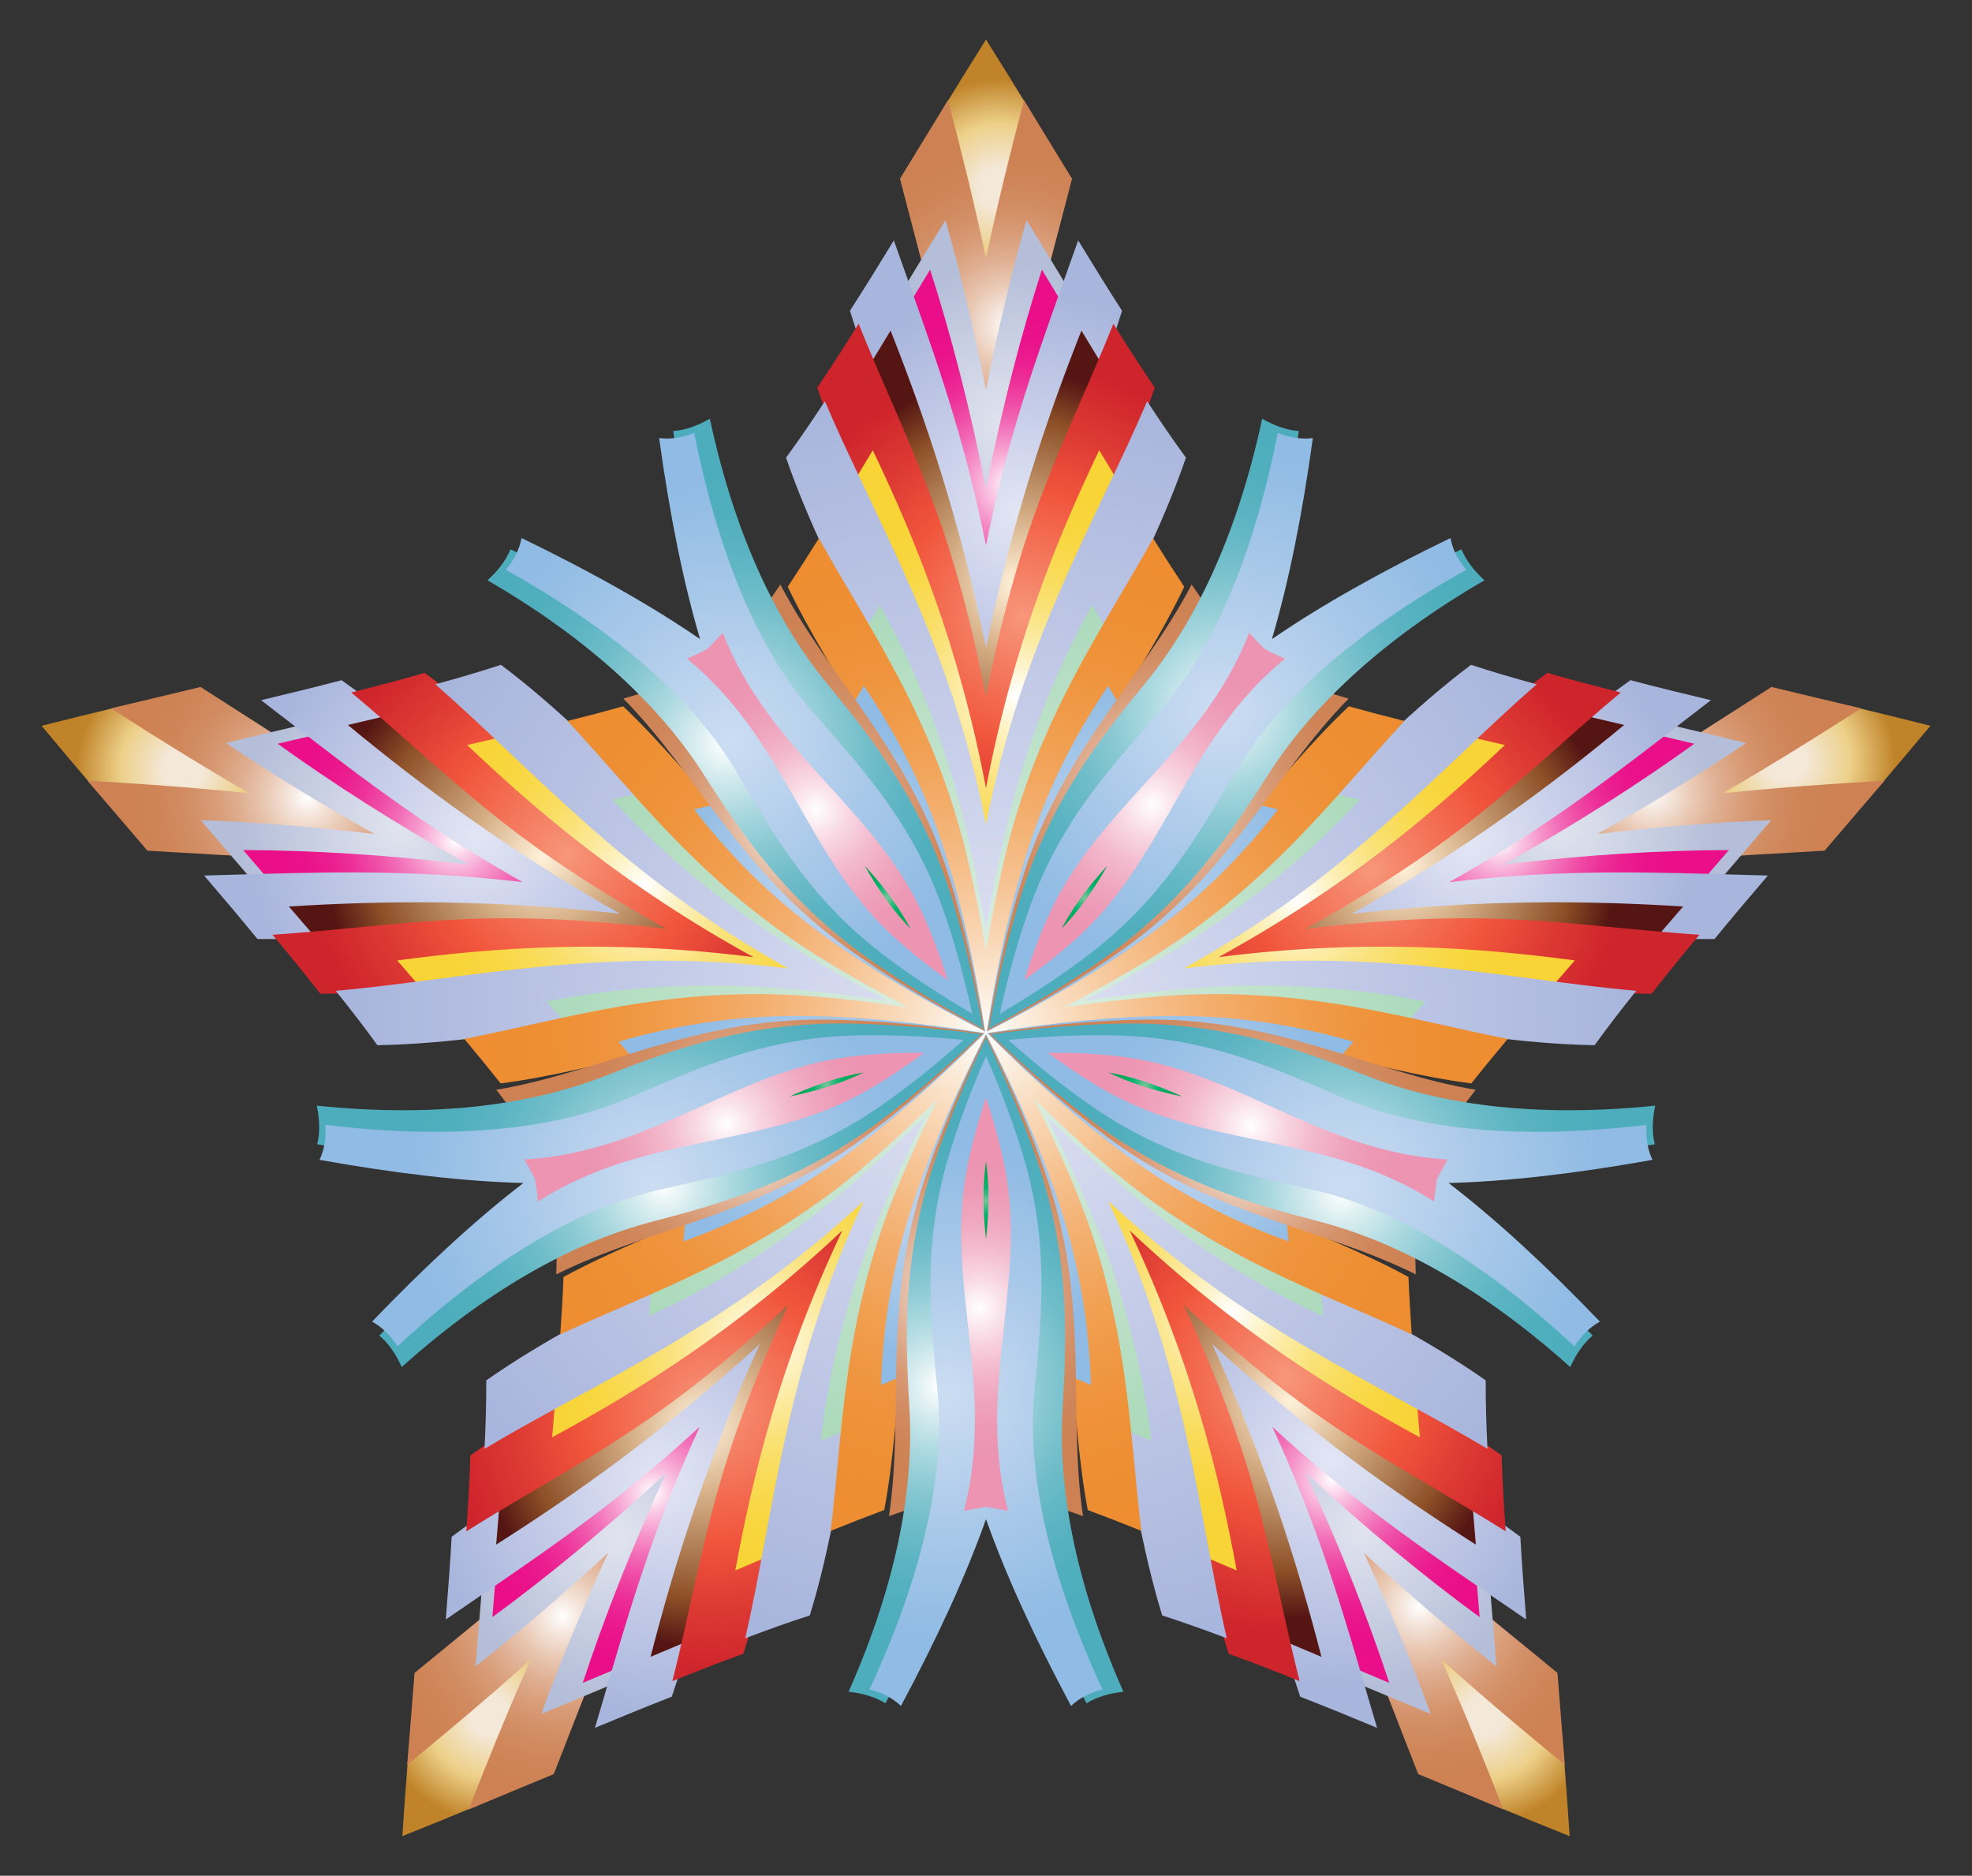 <?xml version="1.0" encoding="utf-8"?>

<!DOCTYPE svg PUBLIC "-//W3C//DTD SVG 1.1//EN" "http://www.w3.org/Graphics/SVG/1.1/DTD/svg11.dtd">
<svg version="1.1" id="Layer_1" xmlns="http://www.w3.org/2000/svg" xmlns:xlink="http://www.w3.org/1999/xlink" x="0px" y="0px"
	 viewBox="0 0 1756.454 1670.487" enable-background="new 0 0 1756.454 1670.487" xml:space="preserve">
<rect x="0" y="0" width="1756.454" height="1670.487" fill="#333333" stroke="none"/>
<g>
	
		<radialGradient id="SVGID_1_" cx="1016.943" cy="52.453" r="1.656" gradientTransform="matrix(0.988 -0.156 0.156 0.988 -134.194 145.327)" gradientUnits="userSpaceOnUse">
		<stop  offset="0" style="stop-color:#FFFFFF"/>
		<stop  offset="0.101" style="stop-color:#F5E6DD"/>
		<stop  offset="0.242" style="stop-color:#E9C8B3"/>
		<stop  offset="0.388" style="stop-color:#DFAE91"/>
		<stop  offset="0.534" style="stop-color:#D89B76"/>
		<stop  offset="0.684" style="stop-color:#D28D63"/>
		<stop  offset="0.837" style="stop-color:#CF8558"/>
		<stop  offset="1" style="stop-color:#CE8254"/>
	</radialGradient>
	<path fill="url(#SVGID_1_)" d="M878.227,35.782c0.189,0.297,0.378,0.594,0.567,0.891c-0.189,1.235-0.378,2.471-0.567,3.709
		c-0.189-1.238-0.378-2.474-0.567-3.709C877.849,36.376,878.038,36.079,878.227,35.782z"/>
	
		<radialGradient id="SVGID_2_" cx="1749.582" cy="785.092" r="1.656" gradientTransform="matrix(0.988 -0.156 0.156 0.988 -134.194 145.327)" gradientUnits="userSpaceOnUse">
		<stop  offset="0" style="stop-color:#FFFFFF"/>
		<stop  offset="0.101" style="stop-color:#F5E6DD"/>
		<stop  offset="0.242" style="stop-color:#E9C8B3"/>
		<stop  offset="0.388" style="stop-color:#DFAE91"/>
		<stop  offset="0.534" style="stop-color:#D89B76"/>
		<stop  offset="0.684" style="stop-color:#D28D63"/>
		<stop  offset="0.837" style="stop-color:#CF8558"/>
		<stop  offset="1" style="stop-color:#CE8254"/>
	</radialGradient>
	<path fill="url(#SVGID_2_)" d="M1718.885,646.555c-0.224,0.272-0.448,0.543-0.672,0.815c-1.233,0.201-2.467,0.404-3.703,0.607
		c1.119-0.562,2.237-1.124,3.352-1.685C1718.203,646.379,1718.544,646.467,1718.885,646.555z"/>
	
		<radialGradient id="SVGID_3_" cx="1279.114" cy="1708.747" r="1.643" gradientTransform="matrix(0.988 -0.156 0.156 0.988 -134.194 145.327)" gradientUnits="userSpaceOnUse">
		<stop  offset="0" style="stop-color:#FFFFFF"/>
		<stop  offset="0.101" style="stop-color:#F5E6DD"/>
		<stop  offset="0.242" style="stop-color:#E9C8B3"/>
		<stop  offset="0.388" style="stop-color:#DFAE91"/>
		<stop  offset="0.534" style="stop-color:#D89B76"/>
		<stop  offset="0.684" style="stop-color:#D28D63"/>
		<stop  offset="0.837" style="stop-color:#CF8558"/>
		<stop  offset="1" style="stop-color:#CE8254"/>
	</radialGradient>
	<path fill="url(#SVGID_3_)" d="M1397.782,1634.808c-0.327-0.129-0.655-0.258-0.983-0.388c-0.573-1.11-1.146-2.222-1.721-3.334
		c0.88,0.891,1.76,1.78,2.639,2.667C1397.739,1634.105,1397.76,1634.456,1397.782,1634.808z"/>
	
		<radialGradient id="SVGID_4_" cx="255.418" cy="1546.618" r="1.626" gradientTransform="matrix(0.988 -0.156 0.156 0.988 -134.194 145.327)" gradientUnits="userSpaceOnUse">
		<stop  offset="0" style="stop-color:#FFFFFF"/>
		<stop  offset="0.101" style="stop-color:#F5E6DD"/>
		<stop  offset="0.242" style="stop-color:#E9C8B3"/>
		<stop  offset="0.388" style="stop-color:#DFAE91"/>
		<stop  offset="0.534" style="stop-color:#D89B76"/>
		<stop  offset="0.684" style="stop-color:#D28D63"/>
		<stop  offset="0.837" style="stop-color:#CF8558"/>
		<stop  offset="1" style="stop-color:#CE8254"/>
	</radialGradient>
	<path fill="url(#SVGID_4_)" d="M358.672,1634.808c0.022-0.351,0.043-0.703,0.065-1.054c0.879-0.888,1.759-1.777,2.639-2.667
		c-0.575,1.112-1.149,2.224-1.721,3.334C359.327,1634.549,358.999,1634.679,358.672,1634.808z"/>
	
		<radialGradient id="SVGID_5_" cx="93.288" cy="522.921" r="1.643" gradientTransform="matrix(0.988 -0.156 0.156 0.988 -134.194 145.327)" gradientUnits="userSpaceOnUse">
		<stop  offset="0" style="stop-color:#FFFFFF"/>
		<stop  offset="0.101" style="stop-color:#F5E6DD"/>
		<stop  offset="0.242" style="stop-color:#E9C8B3"/>
		<stop  offset="0.388" style="stop-color:#DFAE91"/>
		<stop  offset="0.534" style="stop-color:#D89B76"/>
		<stop  offset="0.684" style="stop-color:#D28D63"/>
		<stop  offset="0.837" style="stop-color:#CF8558"/>
		<stop  offset="1" style="stop-color:#CE8254"/>
	</radialGradient>
	<path fill="url(#SVGID_5_)" d="M37.569,646.555c0.341-0.088,0.682-0.176,1.023-0.264c1.116,0.562,2.233,1.124,3.352,1.685
		c-1.236-0.203-2.47-0.405-3.703-0.607C38.017,647.099,37.793,646.827,37.569,646.555z"/>
	
		<radialGradient id="SVGID_6_" cx="1007.455" cy="181.155" r="96.809" gradientTransform="matrix(0.988 -0.156 0.156 0.988 -134.194 145.327)" gradientUnits="userSpaceOnUse">
		<stop  offset="0.18" style="stop-color:#F4E8D9"/>
		<stop  offset="0.59" style="stop-color:#EDD089"/>
		<stop  offset="1" style="stop-color:#C08329"/>
	</radialGradient>
	<path fill="url(#SVGID_6_)" d="M878.227,35.243c12.872,20.336,25.678,41.131,38.559,62.144
		c-13.513,64.287-27.015,131.671-38.559,204.147c-11.543-72.476-25.046-139.86-38.559-204.147
		C852.549,76.375,865.355,55.58,878.227,35.243z"/>
	
		<radialGradient id="SVGID_7_" cx="1620.88" cy="794.58" r="96.809" gradientTransform="matrix(0.988 -0.156 0.156 0.988 -134.194 145.327)" gradientUnits="userSpaceOnUse">
		<stop  offset="0.18" style="stop-color:#F4E8D9"/>
		<stop  offset="0.59" style="stop-color:#EDD089"/>
		<stop  offset="1" style="stop-color:#C08329"/>
	</radialGradient>
	<path fill="url(#SVGID_7_)" d="M1719.397,646.389c-15.363,18.526-31.183,37.131-47.187,55.875
		c-65.316,7.014-133.574,14.995-206.07,26.413c65.362-33.375,125.275-67.039,182.24-99.756
		C1672.344,634.678,1696.078,640.431,1719.397,646.389z"/>
	
		<radialGradient id="SVGID_8_" cx="1222.977" cy="1592.643" r="95.153" gradientTransform="matrix(0.988 -0.156 0.156 0.988 -134.194 145.327)" gradientUnits="userSpaceOnUse">
		<stop  offset="0.18" style="stop-color:#F4E8D9"/>
		<stop  offset="0.59" style="stop-color:#EDD089"/>
		<stop  offset="1" style="stop-color:#C08329"/>
	</radialGradient>
	<path fill="url(#SVGID_8_)" d="M1398.098,1635.243c-22.367-8.886-44.95-18.183-67.722-27.611
		c-26.855-59.952-55.538-122.403-88.8-187.822c51.939,51.849,102.47,98.427,151.189,142.494
		C1394.696,1586.875,1396.559,1611.225,1398.098,1635.243z"/>
	
		<radialGradient id="SVGID_9_" cx="347.558" cy="1454.477" r="94.148" gradientTransform="matrix(0.988 -0.156 0.156 0.988 -134.194 145.327)" gradientUnits="userSpaceOnUse">
		<stop  offset="0.18" style="stop-color:#F4E8D9"/>
		<stop  offset="0.59" style="stop-color:#EDD089"/>
		<stop  offset="1" style="stop-color:#C08329"/>
	</radialGradient>
	<path fill="url(#SVGID_9_)" d="M358.355,1635.243c1.54-24.019,3.403-48.369,5.333-72.939
		c48.719-44.067,99.25-90.645,151.189-142.494c-33.262,65.419-61.945,127.87-88.8,187.822
		C403.305,1617.06,380.723,1626.357,358.355,1635.243z"/>
	
		<radialGradient id="SVGID_10_" cx="209.392" cy="579.058" r="95.153" gradientTransform="matrix(0.988 -0.156 0.156 0.988 -134.194 145.327)" gradientUnits="userSpaceOnUse">
		<stop  offset="0.18" style="stop-color:#F4E8D9"/>
		<stop  offset="0.59" style="stop-color:#EDD089"/>
		<stop  offset="1" style="stop-color:#C08329"/>
	</radialGradient>
	<path fill="url(#SVGID_10_)" d="M37.057,646.389c23.319-5.958,47.053-11.711,71.017-17.468
		c56.965,32.717,116.878,66.382,182.24,99.756c-72.496-11.418-140.754-19.399-206.07-26.413
		C68.24,683.52,52.42,664.915,37.057,646.389z"/>
	
		<radialGradient id="SVGID_11_" cx="975.89" cy="328.166" r="21.823" gradientTransform="matrix(0.988 -0.156 0.156 0.988 -134.194 145.327)" gradientUnits="userSpaceOnUse">
		<stop  offset="0" style="stop-color:#FFFFFF"/>
		<stop  offset="0.114" style="stop-color:#FAC8E4"/>
		<stop  offset="0.234" style="stop-color:#F697CC"/>
		<stop  offset="0.356" style="stop-color:#F26DB7"/>
		<stop  offset="0.479" style="stop-color:#EF4BA6"/>
		<stop  offset="0.604" style="stop-color:#ED3099"/>
		<stop  offset="0.731" style="stop-color:#EB1D8F"/>
		<stop  offset="0.861" style="stop-color:#EA128A"/>
		<stop  offset="1" style="stop-color:#EA0E88"/>
	</radialGradient>
	<path fill="url(#SVGID_11_)" d="M878.227,287.162c2.833,3.941,5.665,7.943,8.498,12.004c-2.943,15.659-5.776,31.702-8.498,48.135
		c-2.723-16.433-5.556-32.476-8.498-48.135C872.562,295.106,875.394,291.103,878.227,287.162z"/>
	
		<radialGradient id="SVGID_12_" cx="1473.869" cy="826.145" r="21.823" gradientTransform="matrix(0.988 -0.156 0.156 0.988 -134.194 145.327)" gradientUnits="userSpaceOnUse">
		<stop  offset="0" style="stop-color:#FFFFFF"/>
		<stop  offset="0.114" style="stop-color:#FAC8E4"/>
		<stop  offset="0.234" style="stop-color:#F697CC"/>
		<stop  offset="0.356" style="stop-color:#F26DB7"/>
		<stop  offset="0.479" style="stop-color:#EF4BA6"/>
		<stop  offset="0.604" style="stop-color:#ED3099"/>
		<stop  offset="0.731" style="stop-color:#EB1D8F"/>
		<stop  offset="0.861" style="stop-color:#EA128A"/>
		<stop  offset="1" style="stop-color:#EA0E88"/>
	</radialGradient>
	<path fill="url(#SVGID_12_)" d="M1479.807,724.236c-2.872,3.912-5.804,7.842-8.79,11.792c-15.802,2.041-31.935,4.304-48.406,6.792
		c14.788-7.668,29.17-15.32,43.153-22.957C1470.503,721.303,1475.184,722.76,1479.807,724.236z"/>
	
		<radialGradient id="SVGID_13_" cx="1153.394" cy="1460.023" r="21.613" gradientTransform="matrix(0.988 -0.156 0.156 0.988 -134.194 145.327)" gradientUnits="userSpaceOnUse">
		<stop  offset="0" style="stop-color:#FFFFFF"/>
		<stop  offset="0.114" style="stop-color:#FAC8E4"/>
		<stop  offset="0.234" style="stop-color:#F697CC"/>
		<stop  offset="0.356" style="stop-color:#F26DB7"/>
		<stop  offset="0.479" style="stop-color:#EF4BA6"/>
		<stop  offset="0.604" style="stop-color:#ED3099"/>
		<stop  offset="0.731" style="stop-color:#EB1D8F"/>
		<stop  offset="0.861" style="stop-color:#EA128A"/>
		<stop  offset="1" style="stop-color:#EA0E88"/>
	</radialGradient>
	<path fill="url(#SVGID_13_)" d="M1250.024,1431.437c-4.608-1.523-9.252-3.096-13.931-4.716
		c-6.824-14.398-13.961-29.042-21.418-43.938c11.862,11.694,23.584,23.008,35.169,33.947
		C1249.938,1421.681,1250,1426.584,1250.024,1431.437z"/>
	
		<radialGradient id="SVGID_14_" cx="452.807" cy="1349.229" r="21.262" gradientTransform="matrix(0.988 -0.156 0.156 0.988 -134.194 145.327)" gradientUnits="userSpaceOnUse">
		<stop  offset="0" style="stop-color:#FFFFFF"/>
		<stop  offset="0.114" style="stop-color:#FAC8E4"/>
		<stop  offset="0.234" style="stop-color:#F697CC"/>
		<stop  offset="0.356" style="stop-color:#F26DB7"/>
		<stop  offset="0.479" style="stop-color:#EF4BA6"/>
		<stop  offset="0.604" style="stop-color:#ED3099"/>
		<stop  offset="0.731" style="stop-color:#EB1D8F"/>
		<stop  offset="0.861" style="stop-color:#EA128A"/>
		<stop  offset="1" style="stop-color:#EA0E88"/>
	</radialGradient>
	<path fill="url(#SVGID_14_)" d="M506.43,1431.437c0.025-4.853,0.086-9.756,0.18-14.707c11.585-10.939,23.307-22.253,35.169-33.947
		c-7.457,14.895-14.594,29.539-21.418,43.938C515.681,1428.34,511.038,1429.914,506.43,1431.437z"/>
	
		<radialGradient id="SVGID_15_" cx="342.013" cy="648.642" r="21.613" gradientTransform="matrix(0.988 -0.156 0.156 0.988 -134.194 145.327)" gradientUnits="userSpaceOnUse">
		<stop  offset="0" style="stop-color:#FFFFFF"/>
		<stop  offset="0.114" style="stop-color:#FAC8E4"/>
		<stop  offset="0.234" style="stop-color:#F697CC"/>
		<stop  offset="0.356" style="stop-color:#F26DB7"/>
		<stop  offset="0.479" style="stop-color:#EF4BA6"/>
		<stop  offset="0.604" style="stop-color:#ED3099"/>
		<stop  offset="0.731" style="stop-color:#EB1D8F"/>
		<stop  offset="0.861" style="stop-color:#EA128A"/>
		<stop  offset="1" style="stop-color:#EA0E88"/>
	</radialGradient>
	<path fill="url(#SVGID_15_)" d="M276.646,724.236c4.623-1.476,9.305-2.933,14.043-4.373c13.984,7.637,28.366,15.289,43.153,22.957
		c-16.47-2.489-32.603-4.752-48.406-6.792C282.45,732.078,279.519,728.148,276.646,724.236z"/>
	
		<radialGradient id="SVGID_16_" cx="997.786" cy="303.875" r="155.336" gradientTransform="matrix(0.988 -0.156 0.156 0.988 -134.194 145.327)" gradientUnits="userSpaceOnUse">
		<stop  offset="0" style="stop-color:#FFFFFF"/>
		<stop  offset="0.101" style="stop-color:#F5E6DD"/>
		<stop  offset="0.242" style="stop-color:#E9C8B3"/>
		<stop  offset="0.388" style="stop-color:#DFAE91"/>
		<stop  offset="0.534" style="stop-color:#D89B76"/>
		<stop  offset="0.684" style="stop-color:#D28D63"/>
		<stop  offset="0.837" style="stop-color:#CF8558"/>
		<stop  offset="1" style="stop-color:#CE8254"/>
	</radialGradient>
	<path fill="url(#SVGID_16_)" d="M878.227,229.849c10.588-49.713,22.185-96.283,33.868-140.642
		c14.287,23.399,28.483,46.836,42.771,69.993c-20.453,79.294-43.223,159.968-60.654,249.115
		c-5.772,29.54-11.101,60.564-15.985,93.12c-4.885-32.555-10.213-63.58-15.985-93.12c-17.432-89.147-40.201-169.821-60.654-249.115
		c14.289-23.157,28.484-46.593,42.771-69.993C856.042,133.566,867.639,180.135,878.227,229.849z"/>
	
		<radialGradient id="SVGID_17_" cx="1498.16" cy="804.25" r="155.336" gradientTransform="matrix(0.988 -0.156 0.156 0.988 -134.194 145.327)" gradientUnits="userSpaceOnUse">
		<stop  offset="0" style="stop-color:#FFFFFF"/>
		<stop  offset="0.101" style="stop-color:#F5E6DD"/>
		<stop  offset="0.242" style="stop-color:#E9C8B3"/>
		<stop  offset="0.388" style="stop-color:#DFAE91"/>
		<stop  offset="0.534" style="stop-color:#D89B76"/>
		<stop  offset="0.684" style="stop-color:#D28D63"/>
		<stop  offset="0.837" style="stop-color:#CF8558"/>
		<stop  offset="1" style="stop-color:#CE8254"/>
	</radialGradient>
	<path fill="url(#SVGID_17_)" d="M1534.316,706.525c50.552-5.292,98.426-8.654,144.224-11.251
		c-17.839,20.819-35.742,41.562-53.35,62.307c-81.734,5.051-165.495,8.326-255.666,19.295c-29.878,3.639-61.031,8.158-93.502,13.573
		c29.452-14.706,57.312-29.361,83.622-43.978c79.397-44.126,149.087-90.71,218.179-134.666
		c26.439,6.434,53.115,12.692,79.784,19.049C1619.031,655.674,1578.324,681.093,1534.316,706.525z"/>
	
		<radialGradient id="SVGID_18_" cx="1180.535" cy="1487.234" r="156.709" gradientTransform="matrix(0.988 -0.156 0.156 0.988 -134.194 145.327)" gradientUnits="userSpaceOnUse">
		<stop  offset="0" style="stop-color:#FFFFFF"/>
		<stop  offset="0.101" style="stop-color:#F5E6DD"/>
		<stop  offset="0.242" style="stop-color:#E9C8B3"/>
		<stop  offset="0.388" style="stop-color:#DFAE91"/>
		<stop  offset="0.534" style="stop-color:#D89B76"/>
		<stop  offset="0.684" style="stop-color:#D28D63"/>
		<stop  offset="0.837" style="stop-color:#CF8558"/>
		<stop  offset="1" style="stop-color:#CE8254"/>
	</radialGradient>
	<path fill="url(#SVGID_18_)" d="M1283.712,1477.804c20.655,46.443,38.646,90.934,55.268,133.689
		c-25.312-10.533-50.572-21.149-75.743-31.485c-30.061-76.173-59.059-154.822-97.356-237.19
		c-12.694-27.291-26.618-55.522-41.802-84.731c23.087,23.466,45.634,45.434,67.667,65.939
		c66.502,61.876,132.341,113.759,195.496,165.887c2.051,27.133,4.343,54.437,6.538,81.766
		C1358.254,1542.659,1321.499,1511.8,1283.712,1477.804z"/>
	
		<radialGradient id="SVGID_19_" cx="425.339" cy="1376.697" r="157.718" gradientTransform="matrix(0.988 -0.156 0.156 0.988 -134.194 145.327)" gradientUnits="userSpaceOnUse">
		<stop  offset="0" style="stop-color:#FFFFFF"/>
		<stop  offset="0.101" style="stop-color:#F5E6DD"/>
		<stop  offset="0.242" style="stop-color:#E9C8B3"/>
		<stop  offset="0.388" style="stop-color:#DFAE91"/>
		<stop  offset="0.534" style="stop-color:#D89B76"/>
		<stop  offset="0.684" style="stop-color:#D28D63"/>
		<stop  offset="0.837" style="stop-color:#CF8558"/>
		<stop  offset="1" style="stop-color:#CE8254"/>
	</radialGradient>
	<path fill="url(#SVGID_19_)" d="M472.741,1477.804c-37.787,33.995-74.541,64.855-110.067,93.875
		c2.195-27.328,4.486-54.633,6.538-81.766c63.155-52.128,128.994-104.011,195.496-165.887
		c22.033-20.506,44.579-42.473,67.667-65.939c-15.184,29.209-29.108,57.44-41.802,84.731
		c-38.297,82.368-67.295,161.017-97.356,237.19c-25.171,10.335-50.431,20.952-75.743,31.485
		C434.095,1568.739,452.087,1524.247,472.741,1477.804z"/>
	
		<radialGradient id="SVGID_20_" cx="314.801" cy="621.5" r="156.709" gradientTransform="matrix(0.988 -0.156 0.156 0.988 -134.194 145.327)" gradientUnits="userSpaceOnUse">
		<stop  offset="0" style="stop-color:#FFFFFF"/>
		<stop  offset="0.101" style="stop-color:#F5E6DD"/>
		<stop  offset="0.242" style="stop-color:#E9C8B3"/>
		<stop  offset="0.388" style="stop-color:#DFAE91"/>
		<stop  offset="0.534" style="stop-color:#D89B76"/>
		<stop  offset="0.684" style="stop-color:#D28D63"/>
		<stop  offset="0.837" style="stop-color:#CF8558"/>
		<stop  offset="1" style="stop-color:#CE8254"/>
	</radialGradient>
	<path fill="url(#SVGID_20_)" d="M222.138,706.525c-44.008-25.432-84.715-50.852-123.293-75.671
		c26.669-6.357,53.345-12.616,79.784-19.049c69.093,43.956,138.782,90.54,218.179,134.666c26.311,14.618,54.17,29.273,83.622,43.978
		c-32.471-5.414-63.624-9.934-93.502-13.573c-90.171-10.97-173.932-14.245-255.666-19.295
		c-17.608-20.745-35.511-41.488-53.35-62.307C123.712,697.871,171.586,701.233,222.138,706.525z"/>
	
		<radialGradient id="SVGID_21_" cx="982.918" cy="389.858" r="141.405" gradientTransform="matrix(0.988 -0.156 0.156 0.988 -134.194 145.327)" gradientUnits="userSpaceOnUse">
		<stop  offset="0" style="stop-color:#E1E4EF"/>
		<stop  offset="0.5" style="stop-color:#CBD1E4"/>
		<stop  offset="1" style="stop-color:#B4BED8"/>
	</radialGradient>
	<path fill="url(#SVGID_21_)" d="M878.227,347.239c10.902-55.121,23.046-105.343,36.12-151.195
		c11.859,19.221,23.665,38.681,35.522,58.198c-26.379,89.596-52.285,192.138-71.643,314.821
		c-19.358-122.683-45.263-225.225-71.643-314.821c11.858-19.517,23.663-38.977,35.522-58.198
		C855.181,241.896,867.324,292.118,878.227,347.239z"/>
	
		<radialGradient id="SVGID_22_" cx="1412.177" cy="819.118" r="141.405" gradientTransform="matrix(0.988 -0.156 0.156 0.988 -134.194 145.327)" gradientUnits="userSpaceOnUse">
		<stop  offset="0" style="stop-color:#E1E4EF"/>
		<stop  offset="0.5" style="stop-color:#CBD1E4"/>
		<stop  offset="1" style="stop-color:#B4BED8"/>
	</radialGradient>
	<path fill="url(#SVGID_22_)" d="M1422.671,742.801c55.792-6.664,107.309-10.635,154.957-12.37
		c-14.616,17.219-29.475,34.46-44.373,51.768c-93.363,2.599-198.891,9.648-321.551,29.149
		c110.697-56.321,200.214-112.646,277.274-165.421c22.226,5.246,44.381,10.46,66.327,15.799
		C1515.737,688.33,1471.725,715.399,1422.671,742.801z"/>
	
		<radialGradient id="SVGID_23_" cx="1141.383" cy="1410.02" r="143.346" gradientTransform="matrix(0.988 -0.156 0.156 0.988 -134.194 145.327)" gradientUnits="userSpaceOnUse">
		<stop  offset="0" style="stop-color:#E1E4EF"/>
		<stop  offset="0.5" style="stop-color:#CBD1E4"/>
		<stop  offset="1" style="stop-color:#B4BED8"/>
	</radialGradient>
	<path fill="url(#SVGID_23_)" d="M1214.712,1382.834c23.579,51.002,43.275,98.771,59.648,143.551
		c-20.892-8.58-41.881-17.384-62.946-26.204c-31.322-87.99-70.636-186.175-127.087-296.806
		c87.772,87.875,169.002,155.605,243.007,212.585c1.879,22.759,3.766,45.442,5.47,67.963
		C1295.276,1454.512,1255.932,1421.019,1214.712,1382.834z"/>
	
		<radialGradient id="SVGID_24_" cx="486.225" cy="1315.81" r="144.653" gradientTransform="matrix(0.988 -0.156 0.156 0.988 -134.194 145.327)" gradientUnits="userSpaceOnUse">
		<stop  offset="0" style="stop-color:#E1E4EF"/>
		<stop  offset="0.5" style="stop-color:#CBD1E4"/>
		<stop  offset="1" style="stop-color:#B4BED8"/>
	</radialGradient>
	<path fill="url(#SVGID_24_)" d="M541.742,1382.834c-41.22,38.186-80.564,71.678-118.092,101.089
		c1.704-22.521,3.591-45.203,5.47-67.963c74.005-56.98,155.235-124.71,243.007-212.585
		c-56.451,110.631-95.765,208.816-127.087,296.806c-21.065,8.82-42.054,17.624-62.946,26.204
		C498.467,1481.604,518.163,1433.836,541.742,1382.834z"/>
	
		<radialGradient id="SVGID_25_" cx="392.015" cy="660.652" r="143.346" gradientTransform="matrix(0.988 -0.156 0.156 0.988 -134.194 145.327)" gradientUnits="userSpaceOnUse">
		<stop  offset="0" style="stop-color:#E1E4EF"/>
		<stop  offset="0.5" style="stop-color:#CBD1E4"/>
		<stop  offset="1" style="stop-color:#B4BED8"/>
	</radialGradient>
	<path fill="url(#SVGID_25_)" d="M333.783,742.801c-49.054-27.402-93.066-54.471-132.633-81.074
		c21.945-5.339,44.101-10.553,66.327-15.799c77.059,52.775,166.577,109.1,277.274,165.421
		c-122.661-19.501-228.188-26.55-321.551-29.149c-14.898-17.308-29.757-34.549-44.373-51.768
		C226.473,732.166,277.99,736.136,333.783,742.801z"/>
	
		<radialGradient id="SVGID_26_" cx="976.36" cy="444.394" r="153.14" gradientTransform="matrix(0.988 -0.156 0.156 0.988 -134.194 145.327)" gradientUnits="userSpaceOnUse">
		<stop  offset="0" style="stop-color:#FFFFFF"/>
		<stop  offset="0.114" style="stop-color:#FAC8E4"/>
		<stop  offset="0.234" style="stop-color:#F697CC"/>
		<stop  offset="0.356" style="stop-color:#F26DB7"/>
		<stop  offset="0.479" style="stop-color:#EF4BA6"/>
		<stop  offset="0.604" style="stop-color:#ED3099"/>
		<stop  offset="0.731" style="stop-color:#EB1D8F"/>
		<stop  offset="0.861" style="stop-color:#EA128A"/>
		<stop  offset="1" style="stop-color:#EA0E88"/>
	</radialGradient>
	<path fill="url(#SVGID_26_)" d="M878.227,434.997c14.552-73.355,31.488-137.809,49.778-194.841
		c11.349,18.581,22.651,37.301,33.999,56.004c-30.898,94.964-62.327,204.871-83.777,341.386
		c-21.45-136.514-52.879-246.421-83.777-341.386c11.348-18.703,22.651-37.423,33.999-56.004
		C846.739,297.188,863.675,361.643,878.227,434.997z"/>
	
		<radialGradient id="SVGID_27_" cx="1357.641" cy="825.675" r="153.14" gradientTransform="matrix(0.988 -0.156 0.156 0.988 -134.194 145.327)" gradientUnits="userSpaceOnUse">
		<stop  offset="0" style="stop-color:#FFFFFF"/>
		<stop  offset="0.114" style="stop-color:#FAC8E4"/>
		<stop  offset="0.234" style="stop-color:#F697CC"/>
		<stop  offset="0.356" style="stop-color:#F26DB7"/>
		<stop  offset="0.479" style="stop-color:#EF4BA6"/>
		<stop  offset="0.604" style="stop-color:#ED3099"/>
		<stop  offset="0.731" style="stop-color:#EB1D8F"/>
		<stop  offset="0.861" style="stop-color:#EA128A"/>
		<stop  offset="1" style="stop-color:#EA0E88"/>
	</radialGradient>
	<path fill="url(#SVGID_27_)" d="M1339.208,769.92c74.261-8.828,140.794-12.639,200.687-12.868
		c-14.165,16.535-28.476,33.069-42.757,49.642c-99.865-0.04-214.104,4.032-350.566,25.817
		c123.205-62.585,218.02-126.439,298.788-185.171c21.294,5.013,42.591,9.978,63.77,15.029
		C1460.542,697.388,1404.476,733.412,1339.208,769.92z"/>
	
		<radialGradient id="SVGID_28_" cx="1121.729" cy="1362.959" r="155.971" gradientTransform="matrix(0.988 -0.156 0.156 0.988 -134.194 145.327)" gradientUnits="userSpaceOnUse">
		<stop  offset="0" style="stop-color:#FFFFFF"/>
		<stop  offset="0.114" style="stop-color:#FAC8E4"/>
		<stop  offset="0.234" style="stop-color:#F697CC"/>
		<stop  offset="0.356" style="stop-color:#F26DB7"/>
		<stop  offset="0.479" style="stop-color:#EF4BA6"/>
		<stop  offset="0.604" style="stop-color:#ED3099"/>
		<stop  offset="0.731" style="stop-color:#EB1D8F"/>
		<stop  offset="0.861" style="stop-color:#EA128A"/>
		<stop  offset="1" style="stop-color:#EA0E88"/>
	</radialGradient>
	<path fill="url(#SVGID_28_)" d="M1163.129,1311.836c31.344,67.899,55.528,129.998,74.254,186.889
		c-20.103-8.362-40.251-16.863-60.425-25.324c-30.822-94.989-69.996-202.379-132.884-325.43
		c97.594,97.835,187.623,168.278,268.438,226.944c1.813,21.801,3.672,43.59,5.412,65.293
		C1269.605,1404.818,1218.019,1362.627,1163.129,1311.836z"/>
	
		<radialGradient id="SVGID_29_" cx="521.205" cy="1280.83" r="158.098" gradientTransform="matrix(0.988 -0.156 0.156 0.988 -134.194 145.327)" gradientUnits="userSpaceOnUse">
		<stop  offset="0" style="stop-color:#FFFFFF"/>
		<stop  offset="0.114" style="stop-color:#FAC8E4"/>
		<stop  offset="0.234" style="stop-color:#F697CC"/>
		<stop  offset="0.356" style="stop-color:#F26DB7"/>
		<stop  offset="0.479" style="stop-color:#EF4BA6"/>
		<stop  offset="0.604" style="stop-color:#ED3099"/>
		<stop  offset="0.731" style="stop-color:#EB1D8F"/>
		<stop  offset="0.861" style="stop-color:#EA128A"/>
		<stop  offset="1" style="stop-color:#EA0E88"/>
	</radialGradient>
	<path fill="url(#SVGID_29_)" d="M593.325,1311.836c-54.89,50.792-106.476,92.982-154.796,128.371
		c1.74-21.703,3.6-43.492,5.412-65.293c80.816-58.666,170.844-129.109,268.438-226.944
		c-62.888,123.05-102.063,230.44-132.884,325.43c-20.174,8.461-40.322,16.963-60.425,25.324
		C537.797,1441.833,561.981,1379.734,593.325,1311.836z"/>
	
		<radialGradient id="SVGID_30_" cx="439.077" cy="680.307" r="155.971" gradientTransform="matrix(0.988 -0.156 0.156 0.988 -134.194 145.327)" gradientUnits="userSpaceOnUse">
		<stop  offset="0" style="stop-color:#FFFFFF"/>
		<stop  offset="0.114" style="stop-color:#FAC8E4"/>
		<stop  offset="0.234" style="stop-color:#F697CC"/>
		<stop  offset="0.356" style="stop-color:#F26DB7"/>
		<stop  offset="0.479" style="stop-color:#EF4BA6"/>
		<stop  offset="0.604" style="stop-color:#ED3099"/>
		<stop  offset="0.731" style="stop-color:#EB1D8F"/>
		<stop  offset="0.861" style="stop-color:#EA128A"/>
		<stop  offset="1" style="stop-color:#EA0E88"/>
	</radialGradient>
	<path fill="url(#SVGID_30_)" d="M417.246,769.92c-65.268-36.508-121.334-72.532-169.923-107.551
		c21.178-5.051,42.475-10.016,63.77-15.029c80.768,58.732,175.584,122.586,298.789,185.171
		c-136.461-21.786-250.701-25.858-350.566-25.817c-14.281-16.572-28.592-33.107-42.757-49.642
		C276.451,757.281,342.984,761.092,417.246,769.92z"/>
	
		<radialGradient id="SVGID_31_" cx="979.392" cy="470.809" r="200.688" gradientTransform="matrix(0.988 -0.156 0.156 0.988 -134.194 145.327)" gradientUnits="userSpaceOnUse">
		<stop  offset="0.006" style="stop-color:#E2E5F4"/>
		<stop  offset="0.449" style="stop-color:#C7CEE9"/>
		<stop  offset="1" style="stop-color:#A8B5DC"/>
	</radialGradient>
	<path fill="url(#SVGID_31_)" d="M878.227,485.851c4.189-20.664,8.643-40.48,13.372-59.46
		c19.481-78.136,45.377-146.174,68.731-212.287c13.047,21.392,26.022,42.367,39.078,62.673
		c-39.895,126.008-93.648,260.798-121.181,445.427c-27.533-184.629-81.286-319.419-121.181-445.427
		c13.056-20.306,26.032-41.281,39.078-62.673c23.354,66.113,49.25,134.15,68.731,212.287
		C869.583,445.371,874.038,465.187,878.227,485.851z"/>
	
		<radialGradient id="SVGID_32_" cx="1331.226" cy="822.643" r="200.688" gradientTransform="matrix(0.988 -0.156 0.156 0.988 -134.194 145.327)" gradientUnits="userSpaceOnUse">
		<stop  offset="0.006" style="stop-color:#E2E5F4"/>
		<stop  offset="0.449" style="stop-color:#C7CEE9"/>
		<stop  offset="1" style="stop-color:#A8B5DC"/>
	</radialGradient>
	<path fill="url(#SVGID_32_)" d="M1290.843,785.635c20.947-2.402,41.17-4.289,60.682-5.657
		c80.332-5.618,153.042-2.014,223.136-0.233c-16.313,19.018-32.252,37.841-47.53,56.533
		c-132.169,0.996-276.972-8.474-461.073,22.395c167.085-83.239,278.667-176.014,386.179-252.894
		c23.347,6.142,47.305,12.001,71.681,17.799c-55.661,42.641-112.365,88.294-180.658,130.967
		C1326.671,764.905,1309.201,775.265,1290.843,785.635z"/>
	
		<radialGradient id="SVGID_33_" cx="1123.575" cy="1344.187" r="205.035" gradientTransform="matrix(0.988 -0.156 0.156 0.988 -134.194 145.327)" gradientUnits="userSpaceOnUse">
		<stop  offset="0.006" style="stop-color:#E2E5F4"/>
		<stop  offset="0.449" style="stop-color:#C7CEE9"/>
		<stop  offset="1" style="stop-color:#A8B5DC"/>
	</radialGradient>
	<path fill="url(#SVGID_33_)" d="M1133.238,1270.694c8.757,19.18,16.801,37.83,24.132,55.964
		c30.167,74.664,49.208,144.929,69.174,212.143c-23.128-9.638-45.955-18.98-68.453-27.734
		c-41.79-125.392-77.53-266.035-163.778-431.586c130.797,133.185,253.512,210.637,359.853,289.13
		c1.373,24.102,3.204,48.699,5.223,73.673c-57.754-39.759-118.696-79.582-180.384-131.344
		C1164.024,1298.363,1148.773,1284.949,1133.238,1270.694z"/>
	
		<radialGradient id="SVGID_34_" cx="530.497" cy="1271.538" r="208.668" gradientTransform="matrix(0.988 -0.156 0.156 0.988 -134.194 145.327)" gradientUnits="userSpaceOnUse">
		<stop  offset="0.006" style="stop-color:#E2E5F4"/>
		<stop  offset="0.449" style="stop-color:#C7CEE9"/>
		<stop  offset="1" style="stop-color:#A8B5DC"/>
	</radialGradient>
	<path fill="url(#SVGID_34_)" d="M623.216,1270.694c-15.535,14.255-30.786,27.669-45.767,40.245
		c-61.688,51.763-122.629,91.585-180.384,131.344c2.019-24.975,3.85-49.571,5.223-73.673
		c106.341-78.493,229.056-155.945,359.853-289.13c-86.248,165.551-121.988,306.194-163.778,431.586
		c-22.498,8.754-45.325,18.096-68.453,27.734c19.966-67.214,39.008-137.478,69.174-212.143
		C606.415,1308.524,614.459,1289.874,623.216,1270.694z"/>
	
		<radialGradient id="SVGID_35_" cx="457.849" cy="678.46" r="205.035" gradientTransform="matrix(0.988 -0.156 0.156 0.988 -134.194 145.327)" gradientUnits="userSpaceOnUse">
		<stop  offset="0.006" style="stop-color:#E2E5F4"/>
		<stop  offset="0.449" style="stop-color:#C7CEE9"/>
		<stop  offset="1" style="stop-color:#A8B5DC"/>
	</radialGradient>
	<path fill="url(#SVGID_35_)" d="M465.611,785.635c-18.358-10.369-35.828-20.73-52.418-31.091
		c-68.292-42.673-124.997-88.326-180.658-130.967c24.376-5.798,48.335-11.656,71.682-17.799
		c107.512,76.881,219.095,169.656,386.179,252.894c-184.101-30.868-328.905-21.398-461.073-22.395
		c-15.277-18.692-31.217-37.514-47.53-56.533c70.094-1.781,142.804-5.385,223.136,0.233
		C424.441,781.346,444.664,783.233,465.611,785.635z"/>
	
		<radialGradient id="SVGID_36_" cx="967.912" cy="532.463" r="189.059" gradientTransform="matrix(0.988 -0.156 0.156 0.988 -134.194 145.327)" gradientUnits="userSpaceOnUse">
		<stop  offset="0" style="stop-color:#FFF2DB"/>
		<stop  offset="0.309" style="stop-color:#D7B189"/>
		<stop  offset="0.751" style="stop-color:#92562D"/>
		<stop  offset="0.781" style="stop-color:#8D5027"/>
		<stop  offset="1" style="stop-color:#541513"/>
	</radialGradient>
	<path fill="url(#SVGID_36_)" d="M878.227,576.897c23.297-113.841,54.35-204.995,85-282.477
		c11.365,18.82,22.685,37.455,34.053,55.746c-41.526,112.046-93.274,236.399-118.102,410.279c-0.32,2.242-0.637,4.491-0.951,6.748
		c-0.315-2.257-0.632-4.506-0.951-6.748C852.448,586.565,800.7,462.213,759.174,350.166c11.368-18.291,22.688-36.926,34.053-55.746
		C823.877,371.902,854.93,463.056,878.227,576.897z"/>
	
		<radialGradient id="SVGID_37_" cx="1269.572" cy="834.124" r="189.059" gradientTransform="matrix(0.988 -0.156 0.156 0.988 -134.194 145.327)" gradientUnits="userSpaceOnUse">
		<stop  offset="0" style="stop-color:#FFF2DB"/>
		<stop  offset="0.309" style="stop-color:#D7B189"/>
		<stop  offset="0.751" style="stop-color:#92562D"/>
		<stop  offset="0.781" style="stop-color:#8D5027"/>
		<stop  offset="1" style="stop-color:#541513"/>
	</radialGradient>
	<path fill="url(#SVGID_37_)" d="M1204.253,813.769c115.469-13.022,211.757-11.658,294.918-6.451
		c-14.386,16.625-28.612,33.149-42.494,49.613c-119.395-4.869-253.652-15.658-426.694,14.462c-2.231,0.389-4.468,0.782-6.711,1.18
		c2.049-0.996,4.09-1.993,6.124-2.99c157.698-77.344,259.973-164.987,353.703-239.105c20.909,5.16,42.13,10.167,63.54,15.16
		C1382.42,698.733,1305.323,756.433,1204.253,813.769z"/>
	
		<radialGradient id="SVGID_38_" cx="1095.756" cy="1289.021" r="193.232" gradientTransform="matrix(0.988 -0.156 0.156 0.988 -134.194 145.327)" gradientUnits="userSpaceOnUse">
		<stop  offset="0" style="stop-color:#FFF2DB"/>
		<stop  offset="0.309" style="stop-color:#D7B189"/>
		<stop  offset="0.751" style="stop-color:#92562D"/>
		<stop  offset="0.781" style="stop-color:#8D5027"/>
		<stop  offset="1" style="stop-color:#541513"/>
	</radialGradient>
	<path fill="url(#SVGID_38_)" d="M1079.722,1197.036c48.066,105.793,76.524,197.791,97.27,278.49
		c-20.257-8.545-40.368-16.968-60.316-25.083c-32.264-115.056-63.491-246.076-145.61-401.341c-1.059-2.001-2.125-4.008-3.197-6.018
		c1.581,1.641,3.159,3.274,4.736,4.9c122.29,126.079,237.248,196.265,336.702,262.505c1.554,21.48,3.35,43.21,5.217,65.115
		C1244.185,1330.935,1165.484,1275.442,1079.722,1197.036z"/>
	
		<radialGradient id="SVGID_39_" cx="573.775" cy="1228.26" r="197.202" gradientTransform="matrix(0.988 -0.156 0.156 0.988 -134.194 145.327)" gradientUnits="userSpaceOnUse">
		<stop  offset="0" style="stop-color:#FFF2DB"/>
		<stop  offset="0.309" style="stop-color:#D7B189"/>
		<stop  offset="0.751" style="stop-color:#92562D"/>
		<stop  offset="0.781" style="stop-color:#8D5027"/>
		<stop  offset="1" style="stop-color:#541513"/>
	</radialGradient>
	<path fill="url(#SVGID_39_)" d="M676.732,1197.036c-85.762,78.406-164.463,133.899-234.802,178.567
		c1.867-21.906,3.663-43.635,5.217-65.115c99.454-66.239,214.412-136.425,336.702-262.505c1.576-1.626,3.155-3.259,4.736-4.9
		c-1.072,2.01-2.138,4.017-3.197,6.018c-82.119,155.266-113.346,286.286-145.61,401.341c-19.948,8.115-40.06,16.538-60.316,25.083
		C600.208,1394.827,628.665,1302.829,676.732,1197.036z"/>
	
		<radialGradient id="SVGID_40_" cx="513.015" cy="706.279" r="193.232" gradientTransform="matrix(0.988 -0.156 0.156 0.988 -134.194 145.327)" gradientUnits="userSpaceOnUse">
		<stop  offset="0" style="stop-color:#FFF2DB"/>
		<stop  offset="0.309" style="stop-color:#D7B189"/>
		<stop  offset="0.751" style="stop-color:#92562D"/>
		<stop  offset="0.781" style="stop-color:#8D5027"/>
		<stop  offset="1" style="stop-color:#541513"/>
	</radialGradient>
	<path fill="url(#SVGID_40_)" d="M552.201,813.769c-101.07-57.336-178.167-115.036-242.385-168.129
		c21.41-4.993,42.632-10,63.54-15.16c93.73,74.117,196.005,161.76,353.703,239.105c2.033,0.997,4.075,1.993,6.124,2.99
		c-2.243-0.398-4.481-0.792-6.711-1.18c-173.042-30.12-307.3-19.331-426.694-14.462c-13.883-16.464-28.108-32.988-42.494-49.613
		C340.444,802.112,436.732,800.747,552.201,813.769z"/>
	
		<radialGradient id="SVGID_41_" cx="968.692" cy="561.769" r="224.019" gradientTransform="matrix(0.988 -0.156 0.156 0.988 -134.194 145.327)" gradientUnits="userSpaceOnUse">
		<stop  offset="0" style="stop-color:#F7977A"/>
		<stop  offset="0.071" style="stop-color:#F68D71"/>
		<stop  offset="0.5" style="stop-color:#F1563C"/>
		<stop  offset="0.745" style="stop-color:#DE3B34"/>
		<stop  offset="1" style="stop-color:#CE242C"/>
	</radialGradient>
	<path fill="url(#SVGID_41_)" d="M878.227,620.605c10.818-55.616,23.586-104.92,38.25-148.242
		c22.283-65.779,51.099-123.664,75.187-184.026c12.294,19.674,24.528,38.7,36.843,56.844
		c-42.87,126.883-111.116,248.668-140.837,428.267c-3.391,20.528-6.532,41.757-9.443,63.676
		c-2.911-21.919-6.052-43.147-9.443-63.676c-29.721-179.599-97.967-301.385-140.837-428.267
		c12.315-18.144,24.548-37.17,36.843-56.844c24.088,60.362,52.904,118.247,75.187,184.026
		C854.641,515.685,867.409,564.989,878.227,620.605z"/>
	
		<radialGradient id="SVGID_42_" cx="1240.266" cy="833.344" r="224.019" gradientTransform="matrix(0.988 -0.156 0.156 0.988 -134.194 145.327)" gradientUnits="userSpaceOnUse">
		<stop  offset="0" style="stop-color:#F7977A"/>
		<stop  offset="0.071" style="stop-color:#F68D71"/>
		<stop  offset="0.5" style="stop-color:#F1563C"/>
		<stop  offset="0.745" style="stop-color:#DE3B34"/>
		<stop  offset="1" style="stop-color:#CE242C"/>
	</radialGradient>
	<path fill="url(#SVGID_42_)" d="M1162.685,827.276c56.237-6.898,107.073-9.991,152.807-9.431
		c69.445,0.865,133.402,10.384,198.253,14.64c-14.912,17.772-29.226,35.286-42.677,52.605
		c-133.92-1.563-270.834-28.834-450.827-1.602c-20.571,3.118-41.731,6.692-63.477,10.696c19.947-9.542,39.166-19.089,57.641-28.658
		c161.624-83.766,256.36-186.305,363.785-266.286c21.062,6.105,42.937,11.86,65.447,17.473
		c-49.964,41.562-96.111,86.856-151.785,128.374C1255.181,772.422,1212.236,799.801,1162.685,827.276z"/>
	
		<radialGradient id="SVGID_43_" cx="1094.925" cy="1267.032" r="229.055" gradientTransform="matrix(0.988 -0.156 0.156 0.988 -134.194 145.327)" gradientUnits="userSpaceOnUse">
		<stop  offset="0" style="stop-color:#F7977A"/>
		<stop  offset="0.071" style="stop-color:#F68D71"/>
		<stop  offset="0.5" style="stop-color:#F1563C"/>
		<stop  offset="0.745" style="stop-color:#DE3B34"/>
		<stop  offset="1" style="stop-color:#CE242C"/>
	</radialGradient>
	<path fill="url(#SVGID_43_)" d="M1054.032,1161.676c23.938,51.353,42.589,98.745,56.189,142.413
		c20.637,66.313,31.348,130.082,47.34,193.074c-21.511-8.69-42.591-16.892-63.219-24.333
		c-39.897-127.849-56.269-266.489-137.79-429.257c-9.323-18.601-19.26-37.621-29.788-57.065
		c15.239,16.022,30.257,31.35,45.067,45.964c129.611,127.829,256.406,186.242,365.669,263.694c0.702,21.917,1.988,44.5,3.606,67.643
		c-54.967-34.675-112.305-64.568-168.995-104.686C1134.783,1232.695,1095.474,1200.312,1054.032,1161.676z"/>
	
		<radialGradient id="SVGID_44_" cx="586.294" cy="1215.742" r="234.132" gradientTransform="matrix(0.988 -0.156 0.156 0.988 -134.194 145.327)" gradientUnits="userSpaceOnUse">
		<stop  offset="0" style="stop-color:#F7977A"/>
		<stop  offset="0.071" style="stop-color:#F68D71"/>
		<stop  offset="0.5" style="stop-color:#F1563C"/>
		<stop  offset="0.745" style="stop-color:#DE3B34"/>
		<stop  offset="1" style="stop-color:#CE242C"/>
	</radialGradient>
	<path fill="url(#SVGID_44_)" d="M702.422,1161.676c-41.443,38.635-80.752,71.019-118.08,97.447
		c-56.691,40.119-114.028,70.011-168.995,104.686c1.618-23.143,2.904-45.726,3.606-67.643
		c109.262-77.452,236.058-135.865,365.669-263.694c14.81-14.614,29.828-29.943,45.067-45.964
		c-10.528,19.444-20.466,38.464-29.788,57.065c-81.52,162.768-97.893,301.409-137.79,429.257
		c-20.628,7.441-41.708,15.642-63.219,24.333c15.993-62.992,26.703-126.761,47.34-193.074
		C659.833,1260.422,678.484,1213.029,702.422,1161.676z"/>
	
		<radialGradient id="SVGID_45_" cx="535.003" cy="707.11" r="229.055" gradientTransform="matrix(0.988 -0.156 0.156 0.988 -134.194 145.327)" gradientUnits="userSpaceOnUse">
		<stop  offset="0" style="stop-color:#F7977A"/>
		<stop  offset="0.071" style="stop-color:#F68D71"/>
		<stop  offset="0.5" style="stop-color:#F1563C"/>
		<stop  offset="0.745" style="stop-color:#DE3B34"/>
		<stop  offset="1" style="stop-color:#CE242C"/>
	</radialGradient>
	<path fill="url(#SVGID_45_)" d="M593.769,827.276c-49.551-27.475-92.496-54.854-129.167-82.188
		c-55.674-41.519-101.821-86.813-151.785-128.374c22.51-5.613,44.386-11.369,65.447-17.473
		c107.425,79.981,202.161,182.52,363.785,266.286c18.475,9.569,37.695,19.115,57.641,28.658
		c-21.746-4.005-42.906-7.578-63.477-10.696c-179.993-27.232-316.907,0.039-450.827,1.602
		c-13.451-17.319-27.765-34.833-42.677-52.605c64.851-4.256,128.808-13.775,198.253-14.64
		C486.696,817.285,537.532,820.378,593.769,827.276z"/>
	
		<radialGradient id="SVGID_46_" cx="952.6" cy="630.556" r="189.387" gradientTransform="matrix(0.988 -0.156 0.156 0.988 -134.194 145.327)" gradientUnits="userSpaceOnUse">
		<stop  offset="0" style="stop-color:#FFFFFF"/>
		<stop  offset="0.14" style="stop-color:#FDF4CC"/>
		<stop  offset="0.286" style="stop-color:#FCEA9F"/>
		<stop  offset="0.433" style="stop-color:#FAE279"/>
		<stop  offset="0.578" style="stop-color:#F9DC5C"/>
		<stop  offset="0.722" style="stop-color:#F9D848"/>
		<stop  offset="0.864" style="stop-color:#F8D53B"/>
		<stop  offset="1" style="stop-color:#F8D437"/>
	</radialGradient>
	<path fill="url(#SVGID_46_)" d="M878.227,701.932c24.308-127.67,63.338-222.541,100.839-300.924
		c9.499,15.821,18.972,31.532,28.472,47.039c-39.32,86.477-86.973,181.423-112.877,313.79
		c-6.164,31.552-11.609,64.875-16.435,99.908c-4.825-35.033-10.271-68.356-16.435-99.908
		c-25.903-132.366-73.557-227.313-112.877-313.79c9.5-15.507,18.973-31.218,28.472-47.039
		C814.889,479.391,853.919,574.262,878.227,701.932z"/>
	
		<radialGradient id="SVGID_47_" cx="1171.479" cy="849.435" r="189.387" gradientTransform="matrix(0.988 -0.156 0.156 0.988 -134.194 145.327)" gradientUnits="userSpaceOnUse">
		<stop  offset="0" style="stop-color:#FFFFFF"/>
		<stop  offset="0.14" style="stop-color:#FDF4CC"/>
		<stop  offset="0.286" style="stop-color:#FCEA9F"/>
		<stop  offset="0.433" style="stop-color:#FAE279"/>
		<stop  offset="0.578" style="stop-color:#F9DC5C"/>
		<stop  offset="0.722" style="stop-color:#F9D848"/>
		<stop  offset="0.864" style="stop-color:#F8D53B"/>
		<stop  offset="1" style="stop-color:#F8D437"/>
	</radialGradient>
	<path fill="url(#SVGID_47_)" d="M1085.338,852.407c128.933-16.334,231.222-8.531,317.357,2.913
		c-12.112,13.923-24.126,27.787-35.938,41.615c-94.395-10.673-199.42-26.654-333.313-10.386
		c-31.913,3.888-65.287,9.006-100.097,15.243c31.828-15.415,61.837-30.891,89.94-46.504
		c117.883-65.539,193.457-140.2,263.551-204.319c17.684,4.243,35.553,8.398,53.535,12.543
		C1277.415,723.4,1199.248,789.837,1085.338,852.407z"/>
	
		<radialGradient id="SVGID_48_" cx="1056.645" cy="1203.008" r="193.661" gradientTransform="matrix(0.988 -0.156 0.156 0.988 -134.194 145.327)" gradientUnits="userSpaceOnUse">
		<stop  offset="0" style="stop-color:#FFFFFF"/>
		<stop  offset="0.14" style="stop-color:#FDF4CC"/>
		<stop  offset="0.286" style="stop-color:#FCEA9F"/>
		<stop  offset="0.433" style="stop-color:#FAE279"/>
		<stop  offset="0.578" style="stop-color:#F9DC5C"/>
		<stop  offset="0.722" style="stop-color:#F9D848"/>
		<stop  offset="0.864" style="stop-color:#F8D53B"/>
		<stop  offset="1" style="stop-color:#F8D437"/>
	</radialGradient>
	<path fill="url(#SVGID_48_)" d="M1006.229,1095.881c55.378,117.575,79.565,217.269,95.298,302.724
		c-16.984-7.216-33.882-14.358-50.683-21.32c-19.019-93.073-36.275-197.896-93.122-320.209
		c-13.559-29.149-28.74-59.309-45.429-90.488c24.496,25.506,48.488,49.264,72.021,71.167
		c98.759,91.861,193.12,140.665,275.76,187.514c1.429,18.13,3,36.408,4.614,54.791
		C1188.277,1238.691,1100.937,1184.881,1006.229,1095.881z"/>
	
		<radialGradient id="SVGID_49_" cx="639.288" cy="1162.747" r="198.547" gradientTransform="matrix(0.988 -0.156 0.156 0.988 -134.194 145.327)" gradientUnits="userSpaceOnUse">
		<stop  offset="0" style="stop-color:#FFFFFF"/>
		<stop  offset="0.14" style="stop-color:#FDF4CC"/>
		<stop  offset="0.286" style="stop-color:#FCEA9F"/>
		<stop  offset="0.433" style="stop-color:#FAE279"/>
		<stop  offset="0.578" style="stop-color:#F9DC5C"/>
		<stop  offset="0.722" style="stop-color:#F9D848"/>
		<stop  offset="0.864" style="stop-color:#F8D53B"/>
		<stop  offset="1" style="stop-color:#F8D437"/>
	</radialGradient>
	<path fill="url(#SVGID_49_)" d="M750.225,1095.881c-94.708,89-182.048,142.81-258.459,184.181
		c1.615-18.383,3.185-36.661,4.614-54.791c82.64-46.849,177.001-95.653,275.76-187.514c23.532-21.903,47.525-45.661,72.021-71.167
		c-16.688,31.179-31.869,61.338-45.429,90.488c-56.847,122.312-74.103,227.136-93.122,320.209
		c-16.801,6.961-33.699,14.103-50.683,21.32C670.661,1313.15,694.848,1213.456,750.225,1095.881z"/>
	
		<radialGradient id="SVGID_50_" cx="599.028" cy="745.391" r="193.661" gradientTransform="matrix(0.988 -0.156 0.156 0.988 -134.194 145.327)" gradientUnits="userSpaceOnUse">
		<stop  offset="0" style="stop-color:#FFFFFF"/>
		<stop  offset="0.14" style="stop-color:#FDF4CC"/>
		<stop  offset="0.286" style="stop-color:#FCEA9F"/>
		<stop  offset="0.433" style="stop-color:#FAE279"/>
		<stop  offset="0.578" style="stop-color:#F9DC5C"/>
		<stop  offset="0.722" style="stop-color:#F9D848"/>
		<stop  offset="0.864" style="stop-color:#F8D53B"/>
		<stop  offset="1" style="stop-color:#F8D437"/>
	</radialGradient>
	<path fill="url(#SVGID_50_)" d="M671.116,852.407c-113.91-62.57-192.077-129.007-255.035-188.894
		c17.982-4.145,35.851-8.299,53.535-12.543c70.094,64.118,145.668,138.78,263.551,204.319c28.103,15.612,58.112,31.089,89.94,46.504
		c-34.81-6.237-68.184-11.355-100.097-15.243c-133.892-16.268-238.918-0.287-333.313,10.386
		c-11.812-13.828-23.827-27.691-35.938-41.615C439.894,843.876,542.183,836.073,671.116,852.407z"/>
	
		<radialGradient id="SVGID_51_" cx="884.651" cy="917.385" r="572.069" gradientTransform="matrix(0.988 -0.156 0.156 0.988 -134.194 145.327)" gradientUnits="userSpaceOnUse">
		<stop  offset="0.006" style="stop-color:#E2E5F4"/>
		<stop  offset="0.449" style="stop-color:#C7CEE9"/>
		<stop  offset="1" style="stop-color:#A8B5DC"/>
	</radialGradient>
	<path fill="url(#SVGID_51_)" d="M878.227,734.268c32.136-164.442,98.657-271.405,143.516-376.943
		c11.533,17.643,23.016,34.467,34.584,50.248c-42.011,122.343-118.396,223.18-152.589,376.885
		c-8.946,40.282-16.518,84.238-22.985,131.765c43.203-20.837,82.668-41.622,118.213-62.577
		c135.615-80.017,207.913-183.824,311.286-261.584c18.583,6.126,38.132,11.848,58.475,17.364
		c-86.51,75.277-167.681,171.595-314.145,252.974c166.325-20.252,288.608,9.959,402.843,20.01
		c-13.216,16.42-25.668,32.54-37.101,48.419c-129.337-2.148-248.843-43.634-405.591-28.657
		c-41.075,3.94-85.219,10.321-132.419,18.858c33.168,34.65,65.13,65.76,96.045,93.09
		c118.008,104.251,239.075,140.932,344.974,215.217c-0.084,19.567,0.515,39.927,1.555,60.979
		c-98.326-59.014-215.013-106.448-337.668-220.596c70.658,151.926,79.713,277.56,105.454,389.31
		c-19.7-7.495-38.879-14.356-57.514-20.323c-37.924-123.671-35.398-250.148-98.08-394.595c-16.44-37.847-36.15-77.859-58.855-120.11
		c-22.704,42.252-42.415,82.263-58.855,120.11c-62.682,144.448-60.156,270.925-98.08,394.595
		c-18.635,5.967-37.814,12.828-57.514,20.323c25.741-111.75,34.796-237.384,105.454-389.31
		c-122.655,114.148-239.343,161.582-337.668,220.596c1.04-21.052,1.639-41.412,1.556-60.979
		c105.899-74.284,226.966-110.965,344.974-215.217c30.914-27.33,62.877-58.441,96.045-93.09
		c-47.2-8.537-91.344-14.918-132.419-18.858c-156.748-14.978-276.254,26.508-405.591,28.657
		c-11.433-15.879-23.885-31.999-37.101-48.419c114.235-10.051,236.518-40.263,402.843-20.01
		c-146.464-81.379-227.635-177.697-314.145-252.974c20.343-5.516,39.892-11.238,58.475-17.364
		c103.373,77.76,175.671,181.567,311.286,261.584c35.546,20.956,75.01,41.74,118.214,62.577
		c-6.467-47.528-14.039-91.484-22.985-131.765c-34.193-153.704-110.578-254.542-152.589-376.885
		c11.569-15.781,23.052-32.604,34.584-50.248C779.57,462.863,846.091,569.826,878.227,734.268z"/>
	
		<radialGradient id="SVGID_52_" cx="883.152" cy="918.884" r="386.462" gradientTransform="matrix(0.988 -0.156 0.156 0.988 -134.194 145.327)" gradientUnits="userSpaceOnUse">
		<stop  offset="0.006" style="stop-color:#E6F3E9"/>
		<stop  offset="0.449" style="stop-color:#C9E6D2"/>
		<stop  offset="1" style="stop-color:#ACDABB"/>
	</radialGradient>
	<path fill="url(#SVGID_52_)" d="M878.227,828.066c4.979-30.034,10.516-58.418,16.699-85.114
		c19.62-84.61,47.885-150.553,77.859-203.942c6.08,10.093,12.153,20.244,18.232,30.429
		c-29.599,51.345-59.368,111.771-80.157,189.432c-12.535,46.881-22.732,99.879-31.151,158.791
		c53.427-26.212,100.68-52.287,141.393-78.695c67.436-43.77,115.705-90.755,155.391-134.772c11.566,2.635,23.096,5.273,34.574,7.937
		c-41.514,45.005-95.495,92.264-169.901,137.07c-23.478,14.13-48.762,28.167-75.788,42.183c30.103-4.546,58.808-8.051,86.108-10.42
		c86.532-7.486,157.982-0.982,218.02,11.027c-7.72,8.901-15.497,17.814-23.306,26.743c-57.978-12.283-124.646-21.924-204.93-17.696
		c-48.46,2.566-102.015,9.245-160.645,19.443c41.439,42.712,80.84,79.595,118.536,110.155
		c62.466,50.61,122.068,81.997,176.194,106.139c1.068,11.814,2.122,23.595,3.135,35.334
		c-55.631-25.575-117.258-62.31-182.863-119.229c-20.694-17.963-41.856-37.672-63.538-59.043
		c13.625,27.225,25.83,53.442,36.519,78.674c33.859,79.983,49.753,149.946,56.885,210.757c-10.851-4.592-21.731-9.234-32.636-13.901
		c-6.234-58.936-17.667-125.321-46.497-200.369c-17.415-45.295-40.317-94.165-68.133-146.774
		c-27.816,52.609-50.718,101.479-68.133,146.774c-28.83,75.048-40.263,141.432-46.497,200.369
		c-10.905,4.667-21.785,9.309-32.636,13.901c7.132-60.811,23.026-130.774,56.885-210.757c10.689-25.232,22.893-51.449,36.519-78.674
		c-21.682,21.372-42.845,41.08-63.538,59.043c-65.606,56.918-127.233,93.654-182.863,119.229
		c1.014-11.739,2.067-23.521,3.135-35.334c54.125-24.141,113.727-55.529,176.194-106.139
		c37.697-30.56,77.098-67.443,118.536-110.155c-58.63-10.198-112.185-16.877-160.645-19.443
		c-80.284-4.227-146.952,5.413-204.93,17.696c-7.808-8.93-15.586-17.842-23.306-26.743c60.039-12.009,131.488-18.513,218.02-11.027
		c27.3,2.369,56.005,5.874,86.108,10.42c-27.026-14.017-52.309-28.053-75.788-42.183c-74.406-44.806-128.387-92.065-169.901-137.07
		c11.478-2.664,23.008-5.302,34.574-7.937c39.685,44.016,87.955,91.002,155.391,134.772c40.713,26.408,87.966,52.483,141.393,78.695
		c-8.419-58.912-18.616-111.91-31.151-158.791c-20.789-77.661-50.558-138.087-80.157-189.432
		c6.08-10.185,12.153-20.336,18.232-30.429c29.974,53.389,58.239,119.332,77.859,203.942
		C867.711,769.647,873.248,798.031,878.227,828.066z"/>
	
		<radialGradient id="SVGID_53_" cx="877.957" cy="924.078" r="459.007" gradientTransform="matrix(0.988 -0.156 0.156 0.988 -134.194 145.327)" gradientUnits="userSpaceOnUse">
		<stop  offset="0" style="stop-color:#FFFFFF"/>
		<stop  offset="0.048" style="stop-color:#FDF4EA"/>
		<stop  offset="0.176" style="stop-color:#F9D9B9"/>
		<stop  offset="0.308" style="stop-color:#F6C18F"/>
		<stop  offset="0.44" style="stop-color:#F3AE6D"/>
		<stop  offset="0.575" style="stop-color:#F1A052"/>
		<stop  offset="0.711" style="stop-color:#EF953F"/>
		<stop  offset="0.851" style="stop-color:#EE8F34"/>
		<stop  offset="1" style="stop-color:#EE8D30"/>
	</radialGradient>
	<path fill="url(#SVGID_53_)" d="M878.227,846.717c5.077-29.858,10.721-57.98,17.029-84.328
		c29.855-124.518,88.507-204.446,131.805-282.972c9.245,14.797,18.465,29.199,27.72,43.111
		c-40.005,84.322-101.852,156.139-134.629,265.144c-9.948,33.131-18.546,69.875-26.031,110.154
		c35.995-19.566,68.283-39.097,96.718-58.796c93.541-64.857,142.732-145.869,210.564-209.974
		c16.09,4.503,32.637,8.821,49.566,13.041c-61.303,65.445-119.194,145.926-228.392,212.797
		c-23.109,14.141-48.111,28.199-74.939,42.255c29.966-4.398,58.456-7.72,85.463-9.863c127.649-10.085,221.79,20.998,309.852,37.911
		c-11.216,13.365-22.064,26.584-32.435,39.685c-92.557-11.99-179.971-48.618-293.769-46.106
		c-34.583,0.777-72.186,3.955-112.806,9.283c29.731,28.187,58.284,52.86,85.806,73.816c90.588,68.921,182.836,90.67,264.765,135.373
		c0.689,16.694,1.696,33.766,2.914,51.17c-81.186-38.079-175.617-68.267-272.959-151.456c-20.59-17.608-41.686-37.042-63.344-58.214
		c13.442,27.14,25.406,53.209,35.79,78.233c49.037,118.285,48.567,217.423,59.694,306.402c-16.176-6.537-32.101-12.77-47.765-18.584
		c-17.198-91.733-9.376-186.186-46.93-293.639c-11.425-32.651-26.068-67.43-43.687-104.417
		c-17.62,36.986-32.262,71.766-43.687,104.417c-37.554,107.453-29.732,201.906-46.93,293.639
		c-15.664,5.814-31.589,12.047-47.765,18.584c11.127-88.979,10.657-188.117,59.694-306.402
		c10.384-25.024,22.348-51.093,35.79-78.233c-21.658,21.171-42.754,40.605-63.344,58.214
		c-97.343,83.189-191.774,113.377-272.959,151.456c1.218-17.405,2.225-34.476,2.914-51.17
		c81.928-44.703,174.176-66.452,264.765-135.373c27.522-20.956,56.075-45.629,85.806-73.816
		c-40.621-5.328-78.223-8.506-112.806-9.283c-113.798-2.512-201.212,34.115-293.769,46.106
		c-10.37-13.101-21.219-26.32-32.435-39.685c88.063-16.913,182.203-47.996,309.852-37.911c27.008,2.143,55.498,5.465,85.463,9.863
		c-26.828-14.056-51.83-28.113-74.939-42.255c-109.198-66.872-167.089-147.352-228.392-212.797
		c16.929-4.22,33.476-8.538,49.566-13.041c67.833,64.104,117.023,145.117,210.564,209.974c28.435,19.699,60.724,39.23,96.718,58.796
		c-7.485-40.279-16.083-77.023-26.031-110.154c-32.777-109.005-94.624-180.822-134.629-265.144
		c9.255-13.911,18.475-28.314,27.72-43.111c43.298,78.526,101.951,158.454,131.805,282.972
		C867.506,788.737,873.149,816.859,878.227,846.717z"/>
	
		<radialGradient id="SVGID_54_" cx="1023.193" cy="778.842" r="143.613" gradientTransform="matrix(0.988 -0.156 0.156 0.988 -134.194 145.327)" gradientUnits="userSpaceOnUse">
		<stop  offset="0" style="stop-color:#CCDDF2"/>
		<stop  offset="0.5" style="stop-color:#ACCAEA"/>
		<stop  offset="0.572" style="stop-color:#A7C8E9"/>
		<stop  offset="1" style="stop-color:#90BBE4"/>
	</radialGradient>
	<path fill="url(#SVGID_54_)" d="M878.862,918.828c9.711-61.118,21.558-114.937,36.322-161.151
		c19.283-60.298,45.23-107.588,71.851-146.787c4.968,8.314,9.932,16.662,14.899,25.03c-26.367,38.011-53.197,81.811-73.287,137.722
		c-12.738,35.485-23.528,76.109-32.746,121.733c40.542-22.865,75.844-45.681,105.656-68.76
		c46.966-36.384,80.332-75.435,108.334-112.258c9.494,2.139,18.967,4.28,28.409,6.436c-29.054,37.432-66.011,76.721-117.4,113.694
		C981.512,862.807,933.988,890.705,878.862,918.828z"/>
	
		<radialGradient id="SVGID_55_" cx="1040.314" cy="1036.342" r="138.668" gradientTransform="matrix(0.988 -0.156 0.156 0.988 -134.194 145.327)" gradientUnits="userSpaceOnUse">
		<stop  offset="0" style="stop-color:#CCDDF2"/>
		<stop  offset="0.5" style="stop-color:#ACCAEA"/>
		<stop  offset="0.572" style="stop-color:#A7C8E9"/>
		<stop  offset="1" style="stop-color:#90BBE4"/>
	</radialGradient>
	<path fill="url(#SVGID_55_)" d="M879.254,920.036c61.128-9.651,115.974-15.015,164.488-15.254
		c63.306-0.294,116.299,9.769,161.806,22.975c-6.372,7.294-12.777,14.594-19.201,21.905
		c-44.298-13.331-94.246-25.312-153.628-27.141c-37.684-1.149-79.655,1.143-125.894,6.475
		c34.274,31.492,66.882,58.016,98.045,79.237c49.117,33.424,96.567,53.089,140.241,68.343c0.9,9.69,1.79,19.361,2.658,29.007
		c-44.578-16.065-93.365-39.073-144.408-76.52C964.254,1000.35,923.035,963.773,879.254,920.036z"/>
	
		<radialGradient id="SVGID_56_" cx="832.099" cy="1086.028" r="132.533" gradientTransform="matrix(0.988 -0.156 0.156 0.988 -134.194 145.327)" gradientUnits="userSpaceOnUse">
		<stop  offset="0" style="stop-color:#CCDDF2"/>
		<stop  offset="0.5" style="stop-color:#ACCAEA"/>
		<stop  offset="0.572" style="stop-color:#A7C8E9"/>
		<stop  offset="1" style="stop-color:#90BBE4"/>
	</radialGradient>
	<path fill="url(#SVGID_56_)" d="M878.227,920.782c28.068,55.154,50.118,105.658,65.337,151.724
		c19.842,60.117,26.647,113.626,28.151,160.986c-8.906-3.806-17.828-7.642-26.766-11.492c-1.011-46.25-5.05-97.455-21.661-154.496
		c-10.552-36.195-25.702-75.403-45.061-117.732c-19.359,42.328-34.509,81.536-45.061,117.732
		c-16.61,57.041-20.65,108.246-21.661,154.496c-8.938,3.85-17.86,7.686-26.766,11.492c1.504-47.36,8.309-100.869,28.151-160.986
		C828.109,1026.44,850.159,975.936,878.227,920.782z"/>
	
		<radialGradient id="SVGID_57_" cx="716.008" cy="969.936" r="132.533" gradientTransform="matrix(0.988 -0.156 0.156 0.988 -134.194 145.327)" gradientUnits="userSpaceOnUse">
		<stop  offset="0" style="stop-color:#CCDDF2"/>
		<stop  offset="0.5" style="stop-color:#ACCAEA"/>
		<stop  offset="0.572" style="stop-color:#A7C8E9"/>
		<stop  offset="1" style="stop-color:#90BBE4"/>
	</radialGradient>
	<path fill="url(#SVGID_57_)" d="M877.199,920.036c-43.781,43.737-84.999,80.315-124.107,109.025
		c-51.043,37.448-99.83,60.455-144.408,76.52c0.868-9.646,1.758-19.317,2.658-29.007c43.674-15.253,91.124-34.918,140.241-68.343
		c31.163-21.221,63.771-47.745,98.045-79.237c-46.239-5.332-88.209-7.623-125.894-6.475c-59.383,1.829-109.33,13.811-153.628,27.141
		c-6.424-7.31-12.828-14.611-19.201-21.905c45.507-13.205,98.5-23.268,161.806-22.975
		C761.226,905.021,816.072,910.385,877.199,920.036z"/>
	
		<radialGradient id="SVGID_58_" cx="765.694" cy="761.721" r="138.668" gradientTransform="matrix(0.988 -0.156 0.156 0.988 -134.194 145.327)" gradientUnits="userSpaceOnUse">
		<stop  offset="0" style="stop-color:#CCDDF2"/>
		<stop  offset="0.5" style="stop-color:#ACCAEA"/>
		<stop  offset="0.572" style="stop-color:#A7C8E9"/>
		<stop  offset="1" style="stop-color:#90BBE4"/>
	</radialGradient>
	<path fill="url(#SVGID_58_)" d="M877.592,918.828c-55.126-28.122-102.65-56.02-142.04-84.343
		c-51.388-36.973-88.345-76.262-117.4-113.694c9.442-2.155,18.915-4.297,28.409-6.436c28.003,36.823,61.368,75.874,108.335,112.258
		c29.812,23.08,65.114,45.896,105.656,68.76c-9.218-45.623-20.008-86.248-32.746-121.733
		c-20.09-55.911-46.919-99.711-73.287-137.722c4.968-8.368,9.932-16.716,14.899-25.03c26.621,39.199,52.568,86.489,71.851,146.787
		C856.034,803.89,867.881,857.71,877.592,918.828z"/>
	
		<radialGradient id="SVGID_59_" cx="1062.412" cy="739.623" r="181.96" gradientTransform="matrix(0.988 -0.156 0.156 0.988 -134.194 145.327)" gradientUnits="userSpaceOnUse">
		<stop  offset="0" style="stop-color:#FFFFFF"/>
		<stop  offset="0.101" style="stop-color:#F5E6DD"/>
		<stop  offset="0.242" style="stop-color:#E9C8B3"/>
		<stop  offset="0.388" style="stop-color:#DFAE91"/>
		<stop  offset="0.534" style="stop-color:#D89B76"/>
		<stop  offset="0.684" style="stop-color:#D28D63"/>
		<stop  offset="0.837" style="stop-color:#CF8558"/>
		<stop  offset="1" style="stop-color:#CE8254"/>
	</radialGradient>
	<path fill="url(#SVGID_59_)" d="M879.586,917.831c8.761-51.679,19.2-97.852,31.888-138.265
		c35.041-111.43,106.674-175.939,149.912-258.987c9.141,13.455,18.262,26.288,27.434,38.377
		c-39.41,93.646-112.643,154.471-151.126,251.323c-6.419,16.18-12.37,33.588-17.896,52.204
		c15.997-11.008,30.714-22.047,44.119-33.152c80.22-66.529,115.438-154.973,192.322-221.392
		c14.331,4.988,29.355,9.696,44.976,14.233c-65.621,66.785-104.838,154.846-199.986,222.606
		C966.716,869.333,926.028,893.529,879.586,917.831z"/>
	
		<radialGradient id="SVGID_60_" cx="1091.277" cy="1059.977" r="177.038" gradientTransform="matrix(0.988 -0.156 0.156 0.988 -134.194 145.327)" gradientUnits="userSpaceOnUse">
		<stop  offset="0" style="stop-color:#FFFFFF"/>
		<stop  offset="0.101" style="stop-color:#F5E6DD"/>
		<stop  offset="0.242" style="stop-color:#E9C8B3"/>
		<stop  offset="0.388" style="stop-color:#DFAE91"/>
		<stop  offset="0.534" style="stop-color:#D89B76"/>
		<stop  offset="0.684" style="stop-color:#D28D63"/>
		<stop  offset="0.837" style="stop-color:#CF8558"/>
		<stop  offset="1" style="stop-color:#CE8254"/>
	</radialGradient>
	<path fill="url(#SVGID_60_)" d="M880.426,920.416c51.857-7.637,98.996-11.978,141.351-12.399
		c116.805-1.108,200.292,47.085,292.636,62.544c-9.972,12.852-19.358,25.491-28.021,37.951
		c-101.241-8.543-181.719-59.396-285.723-66.066c-17.372-1.105-35.767-1.385-55.179-0.888
		c15.413,11.813,30.459,22.398,45.163,31.715c88.062,55.735,183.06,61.898,269.987,114.495c-0.315,15.171-0.151,30.914,0.362,47.173
		c-83.794-41.772-179.664-51.856-273.51-121.408C953.475,988.295,917.89,957.076,880.426,920.416z"/>
	
		<radialGradient id="SVGID_61_" cx="822.405" cy="1143.747" r="168.677" gradientTransform="matrix(0.988 -0.156 0.156 0.988 -134.194 145.327)" gradientUnits="userSpaceOnUse">
		<stop  offset="0" style="stop-color:#FFFFFF"/>
		<stop  offset="0.101" style="stop-color:#F5E6DD"/>
		<stop  offset="0.242" style="stop-color:#E9C8B3"/>
		<stop  offset="0.388" style="stop-color:#DFAE91"/>
		<stop  offset="0.534" style="stop-color:#D89B76"/>
		<stop  offset="0.684" style="stop-color:#D28D63"/>
		<stop  offset="0.837" style="stop-color:#CF8558"/>
		<stop  offset="1" style="stop-color:#CE8254"/>
	</radialGradient>
	<path fill="url(#SVGID_61_)" d="M878.227,922.014c23.288,46.959,41.983,90.449,55.472,130.602
		c37.148,110.745,17.113,205.04,30.947,297.641c-15.304-5.512-30.226-10.533-44.752-14.922
		c-23.16-98.926,0.334-191.179-25.461-292.154c-4.317-16.863-9.735-34.445-16.207-52.753c-6.472,18.309-11.889,35.89-16.207,52.753
		c-25.795,100.975-2.3,193.228-25.461,292.154c-14.526,4.388-29.448,9.41-44.752,14.922c13.834-92.601-6.201-186.895,30.947-297.641
		C836.244,1012.463,854.939,968.973,878.227,922.014z"/>
	
		<radialGradient id="SVGID_62_" cx="658.289" cy="979.63" r="168.677" gradientTransform="matrix(0.988 -0.156 0.156 0.988 -134.194 145.327)" gradientUnits="userSpaceOnUse">
		<stop  offset="0" style="stop-color:#FFFFFF"/>
		<stop  offset="0.101" style="stop-color:#F5E6DD"/>
		<stop  offset="0.242" style="stop-color:#E9C8B3"/>
		<stop  offset="0.388" style="stop-color:#DFAE91"/>
		<stop  offset="0.534" style="stop-color:#D89B76"/>
		<stop  offset="0.684" style="stop-color:#D28D63"/>
		<stop  offset="0.837" style="stop-color:#CF8558"/>
		<stop  offset="1" style="stop-color:#CE8254"/>
	</radialGradient>
	<path fill="url(#SVGID_62_)" d="M876.028,920.416c-37.464,36.659-73.049,67.878-107.068,93.115
		c-93.846,69.552-189.716,79.636-273.51,121.408c0.513-16.258,0.678-32.001,0.362-47.173
		c86.928-52.597,181.926-58.76,269.988-114.495c14.704-9.317,29.75-19.902,45.163-31.715c-19.412-0.497-37.807-0.217-55.179,0.888
		c-104.004,6.671-184.482,57.523-285.723,66.066c-8.662-12.459-18.049-25.099-28.021-37.951
		c92.344-15.459,175.832-63.651,292.636-62.544C777.032,908.438,824.171,912.779,876.028,920.416z"/>
	
		<radialGradient id="SVGID_63_" cx="742.058" cy="710.758" r="177.038" gradientTransform="matrix(0.988 -0.156 0.156 0.988 -134.194 145.327)" gradientUnits="userSpaceOnUse">
		<stop  offset="0" style="stop-color:#FFFFFF"/>
		<stop  offset="0.101" style="stop-color:#F5E6DD"/>
		<stop  offset="0.242" style="stop-color:#E9C8B3"/>
		<stop  offset="0.388" style="stop-color:#DFAE91"/>
		<stop  offset="0.534" style="stop-color:#D89B76"/>
		<stop  offset="0.684" style="stop-color:#D28D63"/>
		<stop  offset="0.837" style="stop-color:#CF8558"/>
		<stop  offset="1" style="stop-color:#CE8254"/>
	</radialGradient>
	<path fill="url(#SVGID_63_)" d="M876.868,917.831c-46.442-24.302-87.13-48.498-121.644-73.053
		c-95.148-67.76-134.364-155.822-199.986-222.606c15.621-4.536,30.645-9.245,44.976-14.233
		c76.885,66.42,112.102,154.864,192.322,221.392c13.405,11.105,28.122,22.144,44.119,33.152
		c-5.526-18.616-11.477-36.024-17.896-52.204c-38.483-96.852-111.716-157.677-151.126-251.323
		c9.173-12.088,18.293-24.922,27.434-38.377c43.238,83.047,114.871,147.557,149.912,258.987
		C857.668,819.979,868.107,866.152,876.868,917.831z"/>
	
		<radialGradient id="SVGID_64_" cx="1131.148" cy="670.887" r="249.261" gradientTransform="matrix(0.988 -0.156 0.156 0.988 -134.194 145.327)" gradientUnits="userSpaceOnUse">
		<stop  offset="0" style="stop-color:#FFFFFF"/>
		<stop  offset="0.117" style="stop-color:#D6ECEF"/>
		<stop  offset="0.257" style="stop-color:#ACD9E0"/>
		<stop  offset="0.399" style="stop-color:#8AC9D3"/>
		<stop  offset="0.543" style="stop-color:#6FBDC9"/>
		<stop  offset="0.69" style="stop-color:#5CB4C2"/>
		<stop  offset="0.84" style="stop-color:#51AFBD"/>
		<stop  offset="1" style="stop-color:#4DADBC"/>
	</radialGradient>
	<path fill="url(#SVGID_64_)" d="M880.779,916.189c7.767-42.292,16.845-80.907,27.591-115.645
		c26.918-86.88,71.805-143.465,111.42-191.732c42.027-51.227,80.975-126.698,104.422-235.916
		c10.822,6.264,21.939,10.227,32.614,10.992c-15.33,102.401-37.684,183.678-66.555,243.959
		c48.409-46.086,118.8-92.461,211.452-138.685c4.027,9.916,11.231,19.265,20.533,27.621
		c-96.627,56.05-156.368,116.414-192.101,172.214c-33.664,52.592-73.608,112.767-147.917,165.216
		C952.521,875.166,918.601,895.733,880.779,916.189z"/>
	
		<radialGradient id="SVGID_65_" cx="1170.028" cy="1111.97" r="242.335" gradientTransform="matrix(0.988 -0.156 0.156 0.988 -134.194 145.327)" gradientUnits="userSpaceOnUse">
		<stop  offset="0" style="stop-color:#FFFFFF"/>
		<stop  offset="0.117" style="stop-color:#D6ECEF"/>
		<stop  offset="0.257" style="stop-color:#ACD9E0"/>
		<stop  offset="0.399" style="stop-color:#8AC9D3"/>
		<stop  offset="0.543" style="stop-color:#6FBDC9"/>
		<stop  offset="0.69" style="stop-color:#5CB4C2"/>
		<stop  offset="0.84" style="stop-color:#51AFBD"/>
		<stop  offset="1" style="stop-color:#4DADBC"/>
	</radialGradient>
	<path fill="url(#SVGID_65_)" d="M882.356,921.043c42.623-5.682,82.153-8.981,118.51-9.496
		c90.946-1.246,158.632,23.958,216.779,46.719c61.707,24.14,145.519,37.86,256.638,26.409c-2.614,12.228-2.947,24.025-0.376,34.415
		c-102.127,17.064-186.333,20.92-252.585,12.09c58.789,31.798,124.647,84.413,197.239,158.247
		c-8.186,6.894-14.851,16.634-19.924,28.063c-83.166-74.578-159.037-112.741-223.147-129.482
		c-60.42-15.764-129.994-35.159-202.838-89.624C943.54,976.597,913.499,950.693,882.356,921.043z"/>
	
		<radialGradient id="SVGID_66_" cx="789.435" cy="1227.31" r="229.229" gradientTransform="matrix(0.988 -0.156 0.156 0.988 -134.194 145.327)" gradientUnits="userSpaceOnUse">
		<stop  offset="0" style="stop-color:#FFFFFF"/>
		<stop  offset="0.117" style="stop-color:#D6ECEF"/>
		<stop  offset="0.257" style="stop-color:#ACD9E0"/>
		<stop  offset="0.399" style="stop-color:#8AC9D3"/>
		<stop  offset="0.543" style="stop-color:#6FBDC9"/>
		<stop  offset="0.69" style="stop-color:#5CB4C2"/>
		<stop  offset="0.84" style="stop-color:#51AFBD"/>
		<stop  offset="1" style="stop-color:#4DADBC"/>
	</radialGradient>
	<path fill="url(#SVGID_66_)" d="M878.227,924.044c18.575,38.781,33.928,75.357,45.653,109.776
		c29.289,86.109,26.235,158.271,22.556,220.606c-3.89,66.146,8.961,150.096,54.188,252.238c-12.437,1.293-23.76,4.622-32.846,10.277
		c-47.787-91.855-77.477-170.749-89.551-236.487c-12.075,65.738-41.764,144.631-89.551,236.487
		c-9.086-5.655-20.409-8.984-32.846-10.277c45.228-102.141,58.078-186.092,54.188-252.238
		c-3.678-62.335-6.733-134.497,22.557-220.606C844.299,999.4,859.652,962.824,878.227,924.044z"/>
	
		<radialGradient id="SVGID_67_" cx="574.725" cy="1012.6" r="229.229" gradientTransform="matrix(0.988 -0.156 0.156 0.988 -134.194 145.327)" gradientUnits="userSpaceOnUse">
		<stop  offset="0" style="stop-color:#FFFFFF"/>
		<stop  offset="0.117" style="stop-color:#D6ECEF"/>
		<stop  offset="0.257" style="stop-color:#ACD9E0"/>
		<stop  offset="0.399" style="stop-color:#8AC9D3"/>
		<stop  offset="0.543" style="stop-color:#6FBDC9"/>
		<stop  offset="0.69" style="stop-color:#5CB4C2"/>
		<stop  offset="0.84" style="stop-color:#51AFBD"/>
		<stop  offset="1" style="stop-color:#4DADBC"/>
	</radialGradient>
	<path fill="url(#SVGID_67_)" d="M874.097,921.043c-31.143,29.65-61.184,55.554-90.295,77.341
		c-72.844,54.465-142.418,73.859-202.838,89.624c-64.111,16.741-139.981,54.905-223.147,129.482
		c-5.073-11.429-11.738-21.169-19.924-28.063c72.593-73.833,138.45-126.449,197.239-158.247
		c-66.252,8.83-150.458,4.974-252.585-12.09c2.571-10.389,2.238-22.187-0.376-34.415c111.118,11.451,194.931-2.27,256.638-26.409
		c58.147-22.761,125.833-47.965,216.779-46.719C791.945,912.063,831.475,915.361,874.097,921.043z"/>
	
		<radialGradient id="SVGID_68_" cx="690.065" cy="632.007" r="242.335" gradientTransform="matrix(0.988 -0.156 0.156 0.988 -134.194 145.327)" gradientUnits="userSpaceOnUse">
		<stop  offset="0" style="stop-color:#FFFFFF"/>
		<stop  offset="0.117" style="stop-color:#D6ECEF"/>
		<stop  offset="0.257" style="stop-color:#ACD9E0"/>
		<stop  offset="0.399" style="stop-color:#8AC9D3"/>
		<stop  offset="0.543" style="stop-color:#6FBDC9"/>
		<stop  offset="0.69" style="stop-color:#5CB4C2"/>
		<stop  offset="0.84" style="stop-color:#51AFBD"/>
		<stop  offset="1" style="stop-color:#4DADBC"/>
	</radialGradient>
	<path fill="url(#SVGID_68_)" d="M875.675,916.189c-37.822-20.456-71.742-41.023-101.458-61.976
		c-74.309-52.448-114.254-112.624-147.917-165.216c-35.733-55.8-95.474-116.164-192.101-172.214
		c9.302-8.356,16.506-17.705,20.533-27.621c92.652,46.224,163.043,92.599,211.452,138.685
		c-28.871-60.281-51.224-141.557-66.555-243.959c10.675-0.766,21.792-4.728,32.614-10.992
		c23.447,109.218,62.396,184.689,104.422,235.916c39.615,48.268,84.502,104.853,111.42,191.732
		C858.829,835.282,867.908,873.896,875.675,916.189z"/>
	
		<radialGradient id="SVGID_69_" cx="1129.626" cy="672.409" r="236.124" gradientTransform="matrix(0.988 -0.156 0.156 0.988 -134.194 145.327)" gradientUnits="userSpaceOnUse">
		<stop  offset="0" style="stop-color:#CCDDF2"/>
		<stop  offset="0.5" style="stop-color:#ACCAEA"/>
		<stop  offset="0.572" style="stop-color:#A7C8E9"/>
		<stop  offset="1" style="stop-color:#90BBE4"/>
	</radialGradient>
	<path fill="url(#SVGID_69_)" d="M890.435,902.899c7.63-34.414,16.363-65.864,26.45-94.205
		c28.533-80.032,76.423-129.354,116.343-175.312c43.91-50.587,81.957-131.324,104.856-247.841c10.45,4.209,21.24,5.912,31.283,4.568
		c-9.436,68.613-21.51,128.413-36.481,179.085c43.565-29.897,96.707-59.86,159.047-90.036c1.825,9.967,6.779,19.703,14.012,28.341
		c-103.738,57.783-168.766,118.918-203.308,176.311c-31.373,52.168-63.482,112.956-130.78,164.823
		C948.019,866.984,920.806,885.008,890.435,902.899z"/>
	
		<radialGradient id="SVGID_70_" cx="1172.377" cy="1106.917" r="230.245" gradientTransform="matrix(0.988 -0.156 0.156 0.988 -134.194 145.327)" gradientUnits="userSpaceOnUse">
		<stop  offset="0" style="stop-color:#CCDDF2"/>
		<stop  offset="0.5" style="stop-color:#ACCAEA"/>
		<stop  offset="0.572" style="stop-color:#A7C8E9"/>
		<stop  offset="1" style="stop-color:#90BBE4"/>
	</radialGradient>
	<path fill="url(#SVGID_70_)" d="M897.979,926.12c35.088-3.378,67.697-4.791,97.768-3.956
		c84.932,2.405,146.639,32.711,202.684,56.475c61.68,26.128,150.223,37.365,268.113,23.137c-0.774,11.24,0.941,22.028,5.322,31.164
		c-68.171,12.229-128.775,19.225-181.593,20.645c41.896,32.194,86.814,73.476,134.777,123.44
		c-8.915,4.816-16.643,12.536-22.624,22.084c-87.012-80.805-165.249-123.759-230.507-138.875
		c-59.309-13.717-127.044-25.47-197.169-73.445C949.931,969.787,924.381,949.476,897.979,926.12z"/>
	
		<radialGradient id="SVGID_71_" cx="791.361" cy="1235.497" r="219.625" gradientTransform="matrix(0.988 -0.156 0.156 0.988 -134.194 145.327)" gradientUnits="userSpaceOnUse">
		<stop  offset="0" style="stop-color:#CCDDF2"/>
		<stop  offset="0.5" style="stop-color:#ACCAEA"/>
		<stop  offset="0.572" style="stop-color:#A7C8E9"/>
		<stop  offset="1" style="stop-color:#90BBE4"/>
	</radialGradient>
	<path fill="url(#SVGID_71_)" d="M878.227,940.471c14.055,32.327,25.476,62.903,33.974,91.76
		c23.958,81.518,14.204,149.57,8.922,210.215c-5.789,66.735,10.886,154.417,60.847,262.14c-10.929,2.737-20.659,7.702-27.994,14.692
		c-32.696-61.056-58.078-116.531-75.75-166.326c-17.672,49.794-43.053,105.27-75.749,166.326
		c-7.335-6.991-17.065-11.955-27.994-14.692c49.962-107.723,66.637-195.405,60.847-262.14
		c-5.282-60.645-15.036-128.697,8.922-210.215C852.751,1003.373,864.172,972.797,878.227,940.471z"/>
	
		<radialGradient id="SVGID_72_" cx="566.538" cy="1010.674" r="219.625" gradientTransform="matrix(0.988 -0.156 0.156 0.988 -134.194 145.327)" gradientUnits="userSpaceOnUse">
		<stop  offset="0" style="stop-color:#CCDDF2"/>
		<stop  offset="0.5" style="stop-color:#ACCAEA"/>
		<stop  offset="0.572" style="stop-color:#A7C8E9"/>
		<stop  offset="1" style="stop-color:#90BBE4"/>
	</radialGradient>
	<path fill="url(#SVGID_72_)" d="M858.474,926.12c-26.401,23.357-51.951,43.667-76.77,60.667
		c-70.125,47.976-137.86,59.729-197.169,73.445c-65.258,15.116-143.495,58.07-230.507,138.875
		c-5.98-9.548-13.709-17.268-22.624-22.084c47.964-49.963,92.881-91.245,134.777-123.44c-52.818-1.42-113.422-8.416-181.593-20.645
		c4.382-9.136,6.097-19.924,5.322-31.164c117.89,14.228,206.433,2.992,268.113-23.137c56.045-23.764,117.752-54.069,202.684-56.475
		C790.778,921.328,823.387,922.742,858.474,926.12z"/>
	
		<radialGradient id="SVGID_73_" cx="695.119" cy="629.658" r="230.245" gradientTransform="matrix(0.988 -0.156 0.156 0.988 -134.194 145.327)" gradientUnits="userSpaceOnUse">
		<stop  offset="0" style="stop-color:#CCDDF2"/>
		<stop  offset="0.5" style="stop-color:#ACCAEA"/>
		<stop  offset="0.572" style="stop-color:#A7C8E9"/>
		<stop  offset="1" style="stop-color:#90BBE4"/>
	</radialGradient>
	<path fill="url(#SVGID_73_)" d="M866.019,902.899c-30.372-17.892-57.584-35.915-81.421-54.266
		c-67.298-51.867-99.406-112.655-130.779-164.823c-34.542-57.393-99.57-118.527-203.308-176.311
		c7.233-8.638,12.186-18.374,14.012-28.341c62.34,30.176,115.481,60.139,159.046,90.036
		c-14.972-50.672-27.046-110.471-36.481-179.085c10.043,1.344,20.833-0.359,31.283-4.568
		c22.898,116.517,60.946,197.254,104.856,247.841c39.92,45.958,87.81,95.28,116.343,175.312
		C849.657,837.035,858.389,868.485,866.019,902.899z"/>
	
		<radialGradient id="SVGID_74_" cx="1056.872" cy="745.163" r="137.068" gradientTransform="matrix(0.988 -0.156 0.156 0.988 -134.194 145.327)" gradientUnits="userSpaceOnUse">
		<stop  offset="0" style="stop-color:#FFFFFF"/>
		<stop  offset="0.018" style="stop-color:#FEFBFC"/>
		<stop  offset="0.218" style="stop-color:#F8D6E2"/>
		<stop  offset="0.418" style="stop-color:#F3B9CD"/>
		<stop  offset="0.617" style="stop-color:#EFA5BE"/>
		<stop  offset="0.812" style="stop-color:#ED98B5"/>
		<stop  offset="1" style="stop-color:#EC94B2"/>
	</radialGradient>
	<path fill="url(#SVGID_74_)" d="M912.298,872.807c7.162-22.679,15.051-43.334,23.783-61.89
		c44.233-93.818,135.567-142.204,176.62-247.405c4.579,5.12,9.16,9.975,13.754,14.531c5.753,2.961,11.786,5.818,18.07,8.59
		c-87.365,71.553-105.16,173.369-180.717,244.428C948.86,845.101,931.654,858.987,912.298,872.807z"/>
	
		<radialGradient id="SVGID_75_" cx="1098.882" cy="1041.835" r="135.802" gradientTransform="matrix(0.988 -0.156 0.156 0.988 -134.194 145.327)" gradientUnits="userSpaceOnUse">
		<stop  offset="0" style="stop-color:#FFFFFF"/>
		<stop  offset="0.018" style="stop-color:#FEFBFC"/>
		<stop  offset="0.218" style="stop-color:#F8D6E2"/>
		<stop  offset="0.418" style="stop-color:#F3B9CD"/>
		<stop  offset="0.617" style="stop-color:#EFA5BE"/>
		<stop  offset="0.812" style="stop-color:#ED98B5"/>
		<stop  offset="1" style="stop-color:#EC94B2"/>
	</radialGradient>
	<path fill="url(#SVGID_75_)" d="M933.355,937.614c23.782-0.197,45.864,0.924,66.21,3.494
		c102.895,13.077,177.137,84.988,289.875,91.524c-3.454,5.937-6.656,11.794-9.57,17.571c-1.038,6.387-1.891,13.007-2.586,19.841
		c-95.048-60.978-197.38-46.439-288.31-96.34C971.003,963.825,952.48,951.752,933.355,937.614z"/>
	
		<radialGradient id="SVGID_76_" cx="834.765" cy="1163.752" r="132.962" gradientTransform="matrix(0.988 -0.156 0.156 0.988 -134.194 145.327)" gradientUnits="userSpaceOnUse">
		<stop  offset="0" style="stop-color:#FFFFFF"/>
		<stop  offset="0.018" style="stop-color:#FEFBFC"/>
		<stop  offset="0.218" style="stop-color:#F8D6E2"/>
		<stop  offset="0.418" style="stop-color:#F3B9CD"/>
		<stop  offset="0.617" style="stop-color:#EFA5BE"/>
		<stop  offset="0.812" style="stop-color:#ED98B5"/>
		<stop  offset="1" style="stop-color:#EC94B2"/>
	</radialGradient>
	<path fill="url(#SVGID_76_)" d="M878.227,977.667c7.536,22.558,13.294,43.905,17.137,64.049
		c19.36,101.9-26.09,194.73,2.532,303.969c-6.714-1.451-13.274-2.686-19.669-3.672c-6.395,0.986-12.955,2.221-19.669,3.672
		c28.622-109.24-16.828-202.069,2.532-303.969C864.933,1021.572,870.691,1000.224,878.227,977.667z"/>
	
		<radialGradient id="SVGID_77_" cx="638.283" cy="967.27" r="132.962" gradientTransform="matrix(0.988 -0.156 0.156 0.988 -134.194 145.327)" gradientUnits="userSpaceOnUse">
		<stop  offset="0" style="stop-color:#FFFFFF"/>
		<stop  offset="0.018" style="stop-color:#FEFBFC"/>
		<stop  offset="0.218" style="stop-color:#F8D6E2"/>
		<stop  offset="0.418" style="stop-color:#F3B9CD"/>
		<stop  offset="0.617" style="stop-color:#EFA5BE"/>
		<stop  offset="0.812" style="stop-color:#ED98B5"/>
		<stop  offset="1" style="stop-color:#EC94B2"/>
	</radialGradient>
	<path fill="url(#SVGID_77_)" d="M823.099,937.614c-19.125,14.138-37.648,26.211-55.619,36.09
		c-90.93,49.901-193.261,35.362-288.31,96.34c-0.695-6.834-1.548-13.454-2.586-19.841c-2.914-5.777-6.116-11.634-9.57-17.571
		c112.738-6.536,186.979-78.447,289.875-91.524C777.235,938.538,799.316,937.417,823.099,937.614z"/>
	
		<radialGradient id="SVGID_78_" cx="760.2" cy="703.153" r="135.802" gradientTransform="matrix(0.988 -0.156 0.156 0.988 -134.194 145.327)" gradientUnits="userSpaceOnUse">
		<stop  offset="0" style="stop-color:#FFFFFF"/>
		<stop  offset="0.018" style="stop-color:#FEFBFC"/>
		<stop  offset="0.218" style="stop-color:#F8D6E2"/>
		<stop  offset="0.418" style="stop-color:#F3B9CD"/>
		<stop  offset="0.617" style="stop-color:#EFA5BE"/>
		<stop  offset="0.812" style="stop-color:#ED98B5"/>
		<stop  offset="1" style="stop-color:#EC94B2"/>
	</radialGradient>
	<path fill="url(#SVGID_78_)" d="M844.156,872.807c-19.356-13.82-36.562-27.706-51.511-41.744
		c-75.557-71.06-93.352-172.875-180.717-244.428c6.284-2.773,12.317-5.629,18.07-8.59c4.594-4.557,9.175-9.412,13.754-14.531
		c41.054,105.2,132.387,153.587,176.62,247.405C829.104,829.473,836.994,850.128,844.156,872.807z"/>
	
		<radialGradient id="SVGID_79_" cx="984.284" cy="817.751" r="24.627" gradientTransform="matrix(0.988 -0.156 0.156 0.988 -134.194 145.327)" gradientUnits="userSpaceOnUse">
		<stop  offset="0" style="stop-color:#77C697"/>
		<stop  offset="0.257" style="stop-color:#38BC80"/>
		<stop  offset="0.5" style="stop-color:#00B36C"/>
		<stop  offset="0.543" style="stop-color:#00B269"/>
		<stop  offset="1" style="stop-color:#00A652"/>
	</radialGradient>
	<path fill="url(#SVGID_79_)" d="M945.426,827.209c1.152-2.128,2.317-4.222,3.495-6.281c10.635-18.551,23.502-34.816,37.447-50.071
		c-10.198,17.977-21.692,35.24-36.048,51.087C948.726,823.701,947.095,825.456,945.426,827.209z"/>
	
		<radialGradient id="SVGID_80_" cx="1011.714" cy="990.933" r="24.627" gradientTransform="matrix(0.988 -0.156 0.156 0.988 -134.194 145.327)" gradientUnits="userSpaceOnUse">
		<stop  offset="0" style="stop-color:#77C697"/>
		<stop  offset="0.257" style="stop-color:#38BC80"/>
		<stop  offset="0.5" style="stop-color:#00B36C"/>
		<stop  offset="0.543" style="stop-color:#00B269"/>
		<stop  offset="1" style="stop-color:#00A652"/>
	</radialGradient>
	<path fill="url(#SVGID_80_)" d="M986.958,955.031c2.38,0.438,4.731,0.899,7.053,1.383c20.929,4.382,40.375,11.593,59.192,20.141
		c-20.248-4.144-40.218-9.74-59.726-18.497C991.314,957.084,989.141,956.075,986.958,955.031z"/>
	
		<radialGradient id="SVGID_81_" cx="855.484" cy="1070.536" r="24.627" gradientTransform="matrix(0.988 -0.156 0.156 0.988 -134.194 145.327)" gradientUnits="userSpaceOnUse">
		<stop  offset="0" style="stop-color:#77C697"/>
		<stop  offset="0.257" style="stop-color:#38BC80"/>
		<stop  offset="0.5" style="stop-color:#00B36C"/>
		<stop  offset="0.543" style="stop-color:#00B269"/>
		<stop  offset="1" style="stop-color:#00A652"/>
	</radialGradient>
	<path fill="url(#SVGID_81_)" d="M878.227,1034.028c0.319,2.399,0.607,4.777,0.864,7.135c2.3,21.259,1.451,41.981-0.864,62.519
		c-2.316-20.538-3.165-41.26-0.864-62.519C877.62,1038.806,877.908,1036.427,878.227,1034.028z"/>
	
		<radialGradient id="SVGID_82_" cx="731.5" cy="946.551" r="24.627" gradientTransform="matrix(0.988 -0.156 0.156 0.988 -134.194 145.327)" gradientUnits="userSpaceOnUse">
		<stop  offset="0" style="stop-color:#77C697"/>
		<stop  offset="0.257" style="stop-color:#38BC80"/>
		<stop  offset="0.5" style="stop-color:#00B36C"/>
		<stop  offset="0.543" style="stop-color:#00B269"/>
		<stop  offset="1" style="stop-color:#00A652"/>
	</radialGradient>
	<path fill="url(#SVGID_82_)" d="M769.496,955.031c-2.183,1.045-4.356,2.054-6.519,3.027c-19.508,8.757-39.478,14.353-59.726,18.497
		c18.817-8.549,38.262-15.76,59.192-20.141C764.765,955.929,767.116,955.468,769.496,955.031z"/>
	
		<radialGradient id="SVGID_83_" cx="811.102" cy="790.322" r="24.627" gradientTransform="matrix(0.988 -0.156 0.156 0.988 -134.194 145.327)" gradientUnits="userSpaceOnUse">
		<stop  offset="0" style="stop-color:#77C697"/>
		<stop  offset="0.257" style="stop-color:#38BC80"/>
		<stop  offset="0.5" style="stop-color:#00B36C"/>
		<stop  offset="0.543" style="stop-color:#00B269"/>
		<stop  offset="1" style="stop-color:#00A652"/>
	</radialGradient>
	<path fill="url(#SVGID_83_)" d="M811.027,827.209c-1.668-1.753-3.299-3.508-4.893-5.265c-14.357-15.847-25.85-33.11-36.048-51.087
		c13.945,15.254,26.812,31.52,37.447,50.071C808.711,822.987,809.876,825.081,811.027,827.209z"/>
</g>
</svg>
